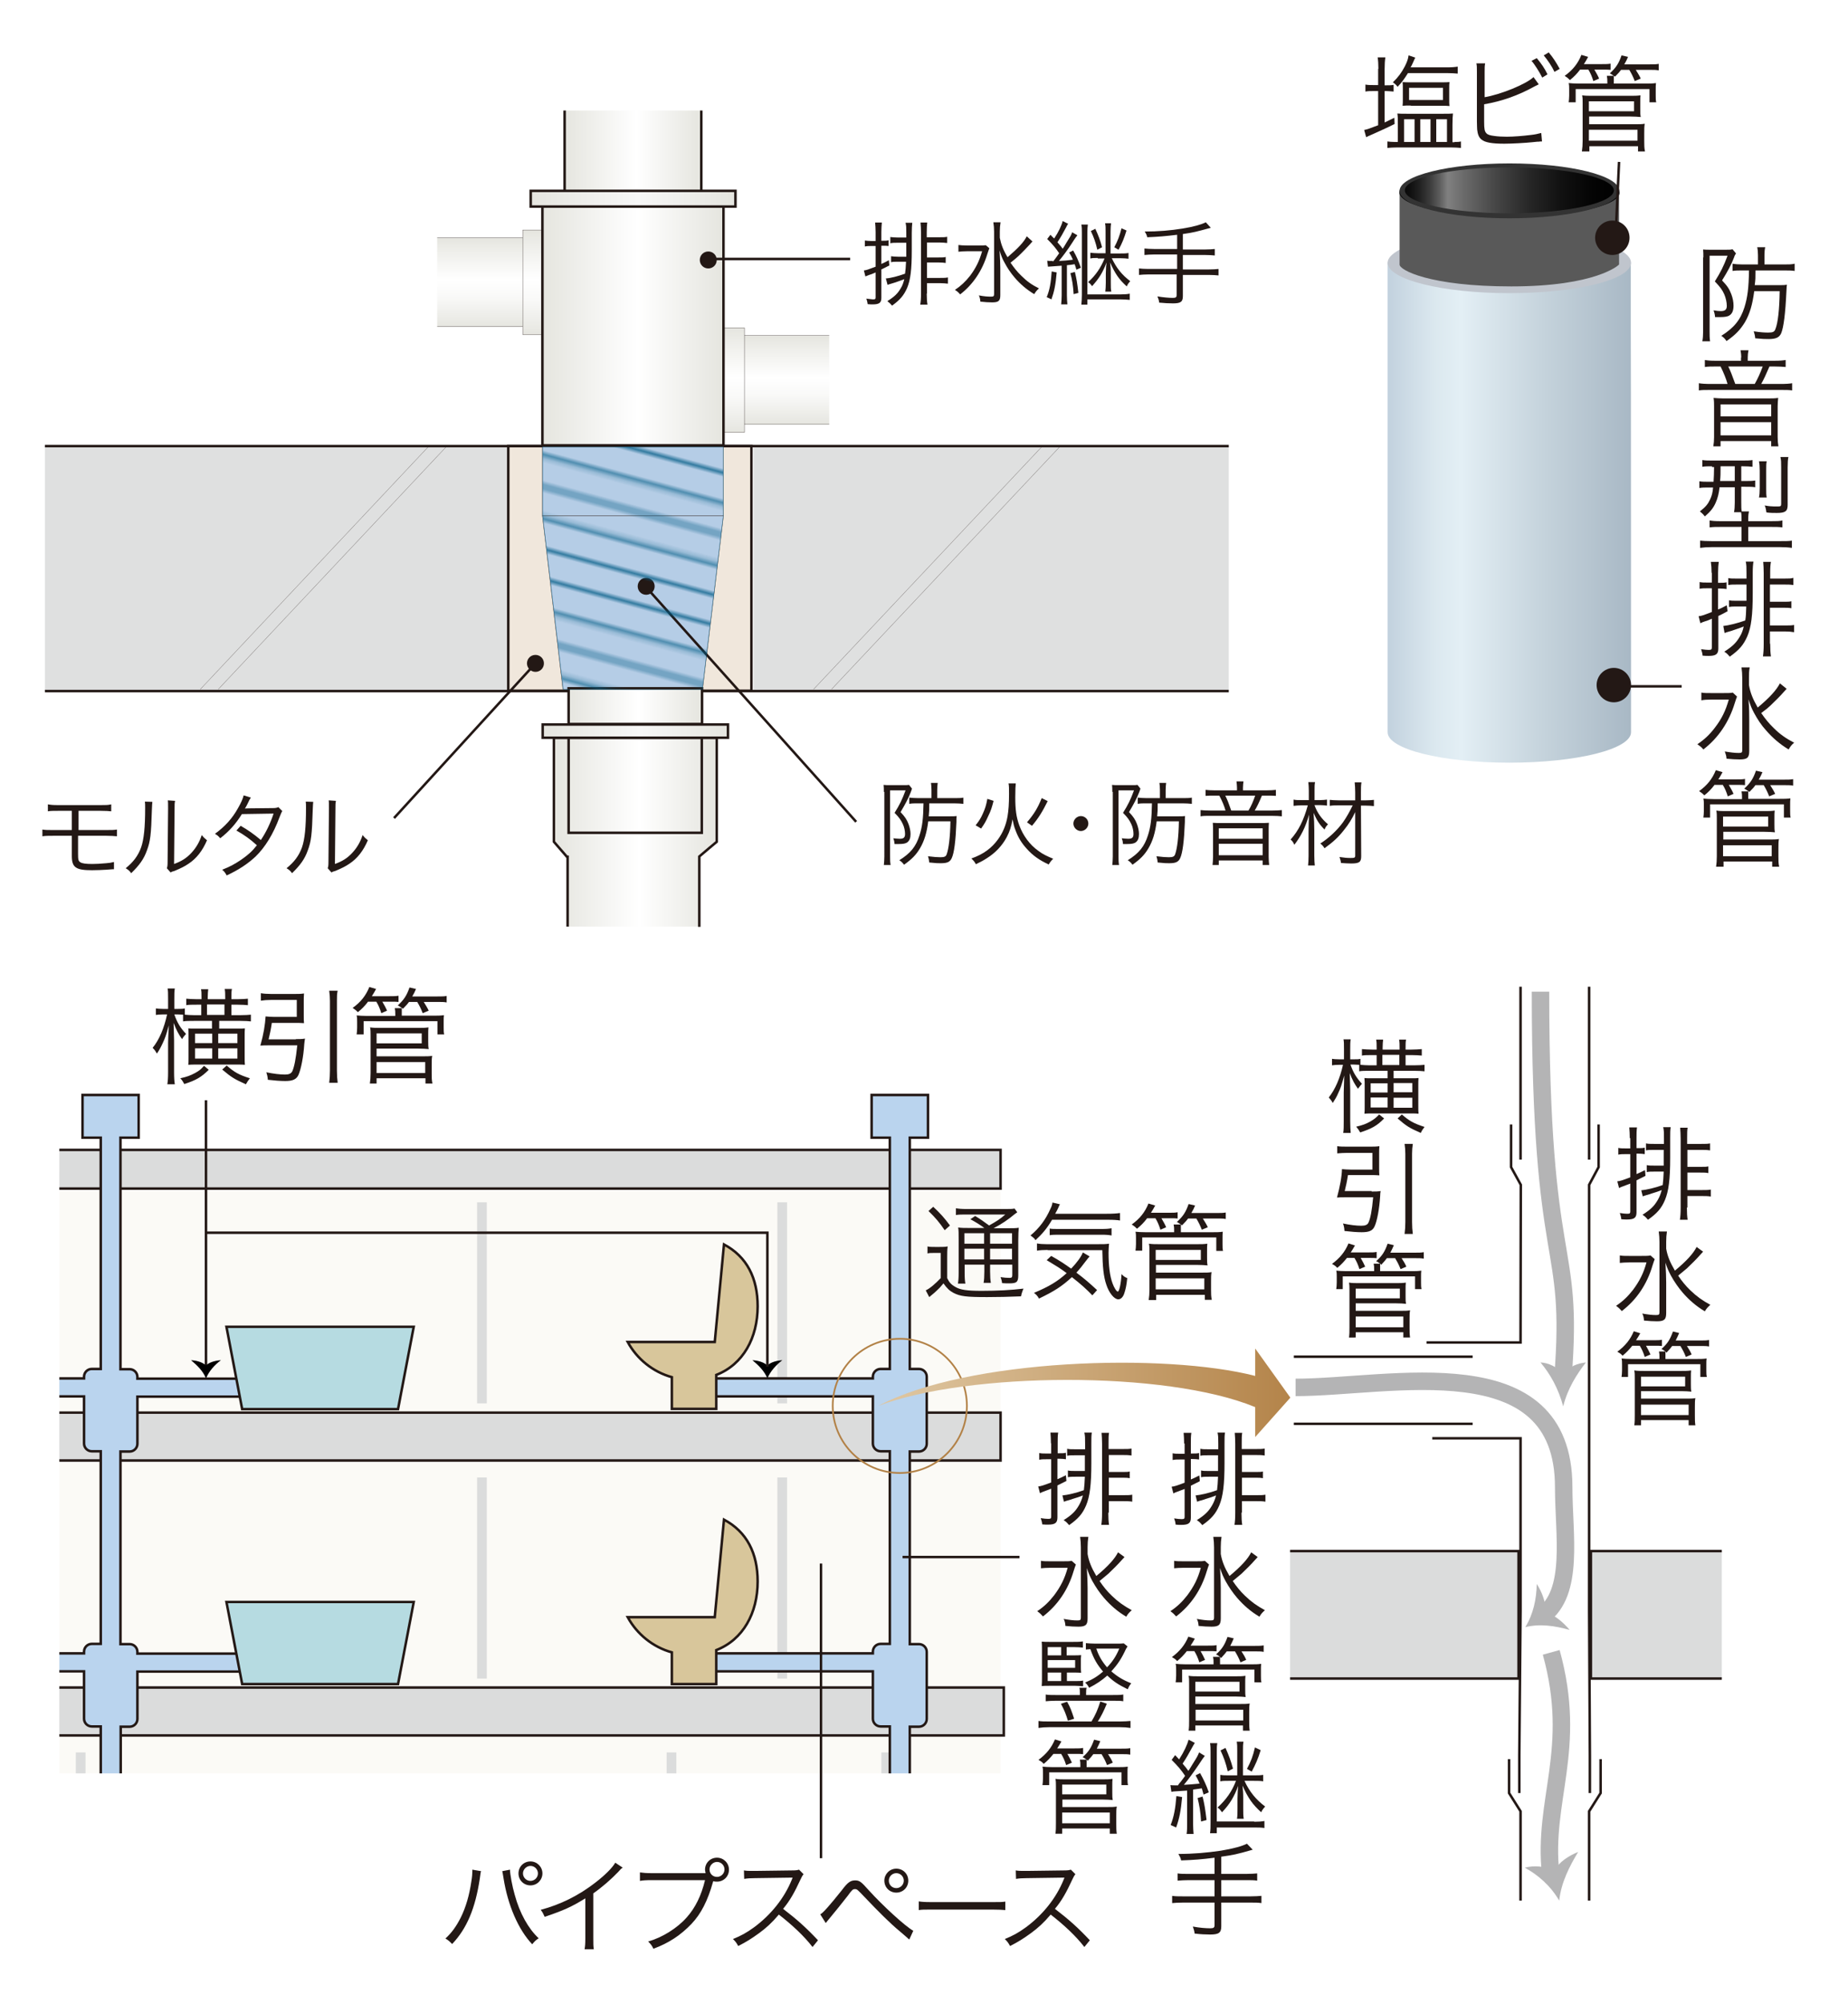 <?xml version="1.0" encoding="utf-8"?>
<!-- Generator: Adobe Illustrator 27.5.0, SVG Export Plug-In . SVG Version: 6.00 Build 0)  -->
<svg version="1.1" id="レイヤー_1" xmlns="http://www.w3.org/2000/svg" xmlns:xlink="http://www.w3.org/1999/xlink" x="0px"
	 y="0px" viewBox="0 0 741 803.1" style="enable-background:new 0 0 741 803.1;" xml:space="preserve">
<style type="text/css">
	.st0{fill:none;}
	.st1{fill:none;stroke:#005C85;stroke-width:0.72;}
	.st2{fill:#DFE0E0;}
	.st3{fill:url(#SVGID_1_);stroke:#231815;stroke-width:0.108;}
	.st4{fill:#F0E7DC;stroke:#231815;}
	.st5{fill:url(#SVGID_00000070076090163401149260000006963476138766877610_);}
	.st6{fill:none;stroke:#231815;}
	.st7{fill:url(#SVGID_00000121275871811183778350000001852785300481583255_);stroke:#231815;stroke-width:0.108;}
	.st8{fill:url(#SVGID_00000124147930777669559070000008615026136513583032_);stroke:#231815;stroke-width:0.108;}
	.st9{fill:url(#SVGID_00000039103921555386201660000000065526157523768999_);stroke:#231815;stroke-width:0.108;}
	.st10{fill:url(#SVGID_00000090980170955911302830000014845227960914061501_);}
	.st11{fill:none;stroke:#231815;stroke-width:7.388600e-02;}
	.st12{fill:url(#SVGID_00000098926202305258732570000000508970610045838778_);stroke:#231815;}
	.st13{fill:#B5CDE6;stroke:#231815;stroke-width:0.131;}
	.st14{fill:url(#SVGID_00000124161946893094444040000011936756321794176419_);stroke:#231815;}
	.st15{fill:url(#SVGID_00000171690520136200764160000010628361527205767604_);stroke:#231815;}
	.st16{fill:url(#SVGID_00000034796956018540221150000002199282520056745899_);stroke:#231815;}
	.st17{fill:#231815;}
	.st18{fill:url(#SVGID_00000076596110273925906510000017698741768578503590_);stroke:#006794;stroke-width:0.103;}
	.st19{fill:url(#SVGID_00000113355145790297596300000016181282372293298359_);}
	.st20{fill:#C0C5CD;}
	.st21{fill:#595959;}
	.st22{fill:url(#SVGID_00000143574847444430723430000013048378854620188801_);}
	.st23{fill:#333333;}
	.st24{fill:url(#SVGID_00000033328626290940201810000017477440406286759613_);}
	.st25{fill:#DBDCDC;stroke:#231815;}
	.st26{fill:none;stroke:#B4B4B5;stroke-width:7;}
	.st27{fill:#B4B4B5;}
	.st28{clip-path:url(#SVGID_00000153690731178855091520000008559787931475673225_);}
	.st29{clip-path:url(#SVGID_00000127022312035197563030000011985306539472241315_);fill:#FBFAF6;}
	.st30{clip-path:url(#SVGID_00000127022312035197563030000011985306539472241315_);fill:#DBDCDC;}
	.st31{clip-path:url(#SVGID_00000127022312035197563030000011985306539472241315_);fill:#DBDCDC;stroke:#231815;}
	
		.st32{clip-path:url(#SVGID_00000127022312035197563030000011985306539472241315_);fill:#DBDCDC;stroke:#231815;stroke-width:0.21;}
	.st33{clip-path:url(#SVGID_00000127022312035197563030000011985306539472241315_);fill:#BAD4EE;stroke:#231815;}
	.st34{clip-path:url(#SVGID_00000127022312035197563030000011985306539472241315_);fill:#D8C69B;stroke:#231815;}
	.st35{clip-path:url(#SVGID_00000127022312035197563030000011985306539472241315_);fill:none;stroke:#231815;}
	.st36{clip-path:url(#SVGID_00000127022312035197563030000011985306539472241315_);}
	.st37{clip-path:url(#SVGID_00000127022312035197563030000011985306539472241315_);fill:#B6DBE1;stroke:#231815;}
	
		.st38{clip-path:url(#SVGID_00000127022312035197563030000011985306539472241315_);fill:#FCDFA4;stroke:#231815;stroke-width:0.18;}
	
		.st39{clip-path:url(#SVGID_00000127022312035197563030000011985306539472241315_);fill:#D4E9D7;stroke:#231815;stroke-width:0.18;}
	
		.st40{clip-path:url(#SVGID_00000127022312035197563030000011985306539472241315_);fill:#FCD25B;stroke:#231815;stroke-width:0.18;}
	.st41{fill:none;stroke:#B28146;stroke-width:0.689;}
	.st42{fill:url(#SVGID_00000047059537539325655170000004765052037258469036_);}
</style>
<pattern  y="706" width="72" height="72" patternUnits="userSpaceOnUse" id="Unnamed_Pattern_5" viewBox="0.2 -72 72 72" style="overflow:visible;">
	<g>
		<rect x="0.2" y="-72" class="st0" width="72" height="72"/>
		<line class="st1" x1="0" y1="-3.6" x2="72.5" y2="-3.6"/>
		<line class="st1" x1="0" y1="-18" x2="72.5" y2="-18"/>
		<line class="st1" x1="0" y1="-32.4" x2="72.5" y2="-32.4"/>
		<line class="st1" x1="0" y1="-46.8" x2="72.5" y2="-46.8"/>
		<line class="st1" x1="0" y1="-61.2" x2="72.5" y2="-61.2"/>
		<line class="st1" x1="0" y1="-10.8" x2="72.5" y2="-10.8"/>
		<line class="st1" x1="0" y1="-25.2" x2="72.5" y2="-25.2"/>
		<line class="st1" x1="0" y1="-39.6" x2="72.5" y2="-39.6"/>
		<line class="st1" x1="0" y1="-54" x2="72.5" y2="-54"/>
		<line class="st1" x1="0" y1="-68.4" x2="72.5" y2="-68.4"/>
	</g>
</pattern>
<rect x="18" y="178.8" class="st2" width="185.8" height="98.1"/>
<rect x="302.2" y="178.8" class="st2" width="190.5" height="98.1"/>
<linearGradient id="SVGID_1_" gradientUnits="userSpaceOnUse" x1="313.135" y1="170.076" x2="313.135" y2="134.532">
	<stop  offset="0" style="stop-color:#E5E5DF"/>
	<stop  offset="5.282643e-02" style="stop-color:#E9E9E4"/>
	<stop  offset="0.335" style="stop-color:#F9F9F8"/>
	<stop  offset="0.525" style="stop-color:#FFFFFF"/>
	<stop  offset="0.837" style="stop-color:#EFEFEB"/>
	<stop  offset="1" style="stop-color:#E5E5DF"/>
</linearGradient>
<polyline class="st3" points="332.5,170.1 293.8,170.1 293.8,134.5 332.5,134.5 "/>
<rect x="203.8" y="178.8" class="st4" width="97.5" height="98.1"/>
<linearGradient id="SVGID_00000165194190573111993230000016552951915396171667_" gradientUnits="userSpaceOnUse" x1="226.353" y1="60.724" x2="281.211" y2="60.724">
	<stop  offset="0" style="stop-color:#E5E5DF"/>
	<stop  offset="0.525" style="stop-color:#FFFFFF"/>
	<stop  offset="1" style="stop-color:#E5E5DF"/>
</linearGradient>
<polyline style="fill:url(#SVGID_00000165194190573111993230000016552951915396171667_);" points="281.2,44.3 281.2,77.2 
	226.4,77.2 226.4,44.3 "/>
<polyline class="st6" points="281.2,44.3 281.2,77.2 226.4,77.2 226.4,44.3 "/>
<linearGradient id="SVGID_00000138541538614063391100000003361579195922666146_" gradientUnits="userSpaceOnUse" x1="292.986" y1="173.238" x2="292.986" y2="131.358">
	<stop  offset="0" style="stop-color:#E5E5DF"/>
	<stop  offset="5.282643e-02" style="stop-color:#E9E9E4"/>
	<stop  offset="0.335" style="stop-color:#F9F9F8"/>
	<stop  offset="0.525" style="stop-color:#FFFFFF"/>
	<stop  offset="0.837" style="stop-color:#EFEFEB"/>
	<stop  offset="1" style="stop-color:#E5E5DF"/>
</linearGradient>
<rect x="287.5" y="131.4" style="fill:url(#SVGID_00000138541538614063391100000003361579195922666146_);stroke:#231815;stroke-width:0.108;" width="11" height="41.9"/>
<linearGradient id="SVGID_00000094608008584624293020000001725954377650255785_" gradientUnits="userSpaceOnUse" x1="736.703" y1="130.88" x2="736.703" y2="95.336" gradientTransform="matrix(-1 0 0 1 931.325 0)">
	<stop  offset="0" style="stop-color:#E5E5DF"/>
	<stop  offset="5.282643e-02" style="stop-color:#E9E9E4"/>
	<stop  offset="0.335" style="stop-color:#F9F9F8"/>
	<stop  offset="0.525" style="stop-color:#FFFFFF"/>
	<stop  offset="0.837" style="stop-color:#EFEFEB"/>
	<stop  offset="1" style="stop-color:#E5E5DF"/>
</linearGradient>
<polyline style="fill:url(#SVGID_00000094608008584624293020000001725954377650255785_);stroke:#231815;stroke-width:0.108;" points="
	175.3,130.9 213.9,130.9 213.9,95.3 175.3,95.3 "/>
<linearGradient id="SVGID_00000073001890533616040140000004257686939528471226_" gradientUnits="userSpaceOnUse" x1="716.273" y1="134.041" x2="716.273" y2="92.162" gradientTransform="matrix(-1 0 0 1 931.325 0)">
	<stop  offset="0" style="stop-color:#E5E5DF"/>
	<stop  offset="5.282643e-02" style="stop-color:#E9E9E4"/>
	<stop  offset="0.335" style="stop-color:#F9F9F8"/>
	<stop  offset="0.525" style="stop-color:#FFFFFF"/>
	<stop  offset="0.837" style="stop-color:#EFEFEB"/>
	<stop  offset="1" style="stop-color:#E5E5DF"/>
</linearGradient>
<rect x="209.6" y="92.2" style="fill:url(#SVGID_00000073001890533616040140000004257686939528471226_);stroke:#231815;stroke-width:0.108;" width="11" height="41.9"/>
<linearGradient id="SVGID_00000175280553667650797030000018085248737109405838_" gradientUnits="userSpaceOnUse" x1="222.081" y1="333.594" x2="287.401" y2="333.594">
	<stop  offset="0" style="stop-color:#E5E5DF"/>
	<stop  offset="0.525" style="stop-color:#FFFFFF"/>
	<stop  offset="1" style="stop-color:#E5E5DF"/>
</linearGradient>
<path style="fill:url(#SVGID_00000175280553667650797030000018085248737109405838_);" d="M287.4,295.7h-65.3v41.7l5.2,6
	c0,0,0.1,0,0.3,0v28h52.8v-28.2c1-0.9,7-5.9,7-5.9V295.7z"/>
<path class="st6" d="M280.4,371.5v-28.2c1-0.9,7-5.9,7-5.9v-41.7h-65.3v41.7l5.2,6c0,0,0.1,0,0.3,0v28"/>
<line class="st6" x1="18" y1="178.8" x2="492.7" y2="178.8"/>
<line class="st6" x1="18" y1="277" x2="492.7" y2="277"/>
<line class="st11" x1="80.3" y1="276.3" x2="171.8" y2="179"/>
<line class="st11" x1="87.5" y1="276.3" x2="179" y2="179"/>
<line class="st11" x1="326.2" y1="276.3" x2="417.8" y2="179"/>
<line class="st11" x1="333.4" y1="276.3" x2="425" y2="179"/>
<linearGradient id="SVGID_00000178193013617518928510000004122923918881972131_" gradientUnits="userSpaceOnUse" x1="217.461" y1="128.814" x2="290.11" y2="128.814">
	<stop  offset="0" style="stop-color:#E5E5DF"/>
	<stop  offset="0.525" style="stop-color:#FFFFFF"/>
	<stop  offset="1" style="stop-color:#E5E5DF"/>
</linearGradient>
<rect x="217.5" y="79.2" style="fill:url(#SVGID_00000178193013617518928510000004122923918881972131_);stroke:#231815;" width="72.6" height="99.3"/>
<polygon class="st13" points="290.1,206.7 217.5,206.7 217.5,179.1 260.3,179.1 290.1,179.1 "/>
<polygon class="st13" points="281.7,276.3 225.7,276.3 217.5,206.7 290.1,206.7 "/>
<linearGradient id="SVGID_00000182492093885415964470000015505229366411736204_" gradientUnits="userSpaceOnUse" x1="217.62" y1="292.989" x2="291.967" y2="292.989">
	<stop  offset="0" style="stop-color:#E5E5DF"/>
	<stop  offset="0.525" style="stop-color:#F7F7F7"/>
	<stop  offset="1" style="stop-color:#E5E5DF"/>
</linearGradient>
<rect x="217.6" y="290.4" style="fill:url(#SVGID_00000182492093885415964470000015505229366411736204_);stroke:#231815;" width="74.3" height="5.3"/>
<linearGradient id="SVGID_00000074431380929185700450000011951058994519062948_" gradientUnits="userSpaceOnUse" x1="227.968" y1="283.019" x2="281.43" y2="283.019">
	<stop  offset="0" style="stop-color:#E5E5DF"/>
	<stop  offset="0.525" style="stop-color:#FFFFFF"/>
	<stop  offset="1" style="stop-color:#E5E5DF"/>
</linearGradient>
<rect x="228" y="275.9" style="fill:url(#SVGID_00000074431380929185700450000011951058994519062948_);stroke:#231815;" width="53.5" height="14.3"/>
<polyline class="st6" points="281.4,295.6 281.4,333.8 228,333.8 228,295.6 "/>
<linearGradient id="SVGID_00000159468417865522373720000000971562177773703344_" gradientUnits="userSpaceOnUse" x1="212.751" y1="79.624" x2="294.813" y2="79.624">
	<stop  offset="0" style="stop-color:#E5E5DF"/>
	<stop  offset="0.525" style="stop-color:#F7F7F7"/>
	<stop  offset="1" style="stop-color:#E5E5DF"/>
</linearGradient>
<rect x="212.8" y="76.5" style="fill:url(#SVGID_00000159468417865522373720000000971562177773703344_);stroke:#231815;" width="82.1" height="6.3"/>
<g>
	<g>
		<g>
			<path class="st17" d="M351.1,93c0-1.5-0.1-2.7-0.2-3.8h2.7c-0.1,1.1-0.2,2.2-0.2,3.8v3.5h0.5c1.2,0,1.7,0,2.4-0.2v2.3
				c-0.8-0.1-1.3-0.1-2.4-0.1h-0.5v7.3c1.1-0.5,1.6-0.7,3-1.5l0.2,2.1c-1.6,0.8-2.1,1.1-3.2,1.6v11.4c0,1.9-0.8,2.6-3.4,2.6
				c-0.5,0-1.4,0-2.1-0.1c-0.1-1-0.3-1.4-0.5-2.2c1.1,0.1,2.1,0.3,2.6,0.3c0.9,0,1.1-0.1,1.1-0.8v-10c-1.6,0.7-1.6,0.7-2.6,1
				c-0.7,0.3-0.8,0.3-1.5,0.6l-0.6-2.4c1-0.1,1.8-0.4,4.7-1.5v-8.3h-1.7c-1,0-1.7,0-2.6,0.2v-2.4c0.8,0.1,1.5,0.2,2.6,0.2h1.7V93z
				 M355.2,111.6c1.9-0.1,4.9-0.9,7.7-1.9c0.2-1.6,0.3-2.4,0.4-4.8h-3.2c-1.3,0-2,0-2.8,0.2v-2.4c0.8,0.1,1.5,0.2,2.8,0.2h3.3
				c0-0.7,0-1,0-1.5v-4.1h-3.5c-1.3,0-2,0-2.9,0.2v-2.5c0.8,0.1,1.5,0.2,2.9,0.2h3.5v-1.8c0-2.1,0-3-0.3-4.1h2.7
				c-0.1,1-0.2,2.1-0.2,4v7c0,7.7-0.5,11.9-1.9,15.2c-1.3,2.9-2.8,4.7-6,7c-0.6-0.7-1-1.1-1.9-1.8c2.9-1.8,4.2-3.1,5.4-5.2
				c0.7-1.1,1-2.1,1.4-3.6c-1.1,0.4-2.1,0.8-3.6,1.3c-0.4,0.1-0.4,0.1-2.3,0.7c-0.4,0.1-0.4,0.1-0.8,0.3L355.2,111.6z M371.6,117.7
				c0,2,0.1,3.2,0.3,4.4H369c0.2-1.3,0.3-2.4,0.3-4.4V93.1c0-1.5-0.1-2.7-0.2-3.9h2.7c-0.1,0.9-0.2,1.9-0.2,3.8v2.1h5.1
				c1.5,0,2.3,0,3.1-0.2v2.5c-1.1-0.1-1.9-0.2-3-0.2h-5.1v6h4.5c1.7,0,2.3,0,3-0.2v2.4c-0.8-0.1-1.6-0.2-3-0.2h-4.5v6.2h5.2
				c1.5,0,2.3,0,3.2-0.2v2.5c-1-0.1-2-0.2-3.2-0.2h-5.2V117.7z"/>
			<path class="st17" d="M396.7,99.5c-0.3,0.7-0.3,0.9-0.8,2.3c-2,6.6-5.7,12.2-10.9,16.2c-0.7-0.8-1.1-1.2-2.1-1.8
				c2.4-1.6,4.2-3.3,6.1-5.7c2.3-3.1,3.7-5.9,4.8-9.8h-6c-1.5,0-2.6,0.1-3.5,0.2v-2.7c0.9,0.1,1.8,0.2,3.6,0.2h3.9
				c1.9,0,2.8,0,3.5-0.1L396.7,99.5z M414,96.8c-0.5,0.5-0.5,0.5-1,1.1c-0.9,1-3.4,3.6-4.7,4.8c-1,0.9-1,0.9-3.1,2.6
				c1.3,1.9,2.7,3.7,4.3,5.2c2.2,2.2,4.1,3.6,7.1,5.1c-0.9,0.8-1.3,1.3-1.9,2.3c-3-1.8-5.6-4-7.9-6.7c-1.6-1.9-2.9-3.8-4.1-6.1
				c-0.9-1.6-1.2-2.5-1.9-4.7c0.2,3.2,0.3,5.2,0.3,7.1v10.8c0,2.3-0.7,2.9-3.3,2.9c-1.4,0-2.9-0.1-4.7-0.3c-0.1-1.1-0.2-1.6-0.6-2.5
				c2.1,0.4,3.5,0.5,4.9,0.5c1,0,1.2-0.2,1.2-1.1v-25c0-1.3-0.1-2.5-0.3-3.7h2.9c-0.2,1.2-0.3,2.3-0.3,3.7v2.5
				c0.5,2.6,1.3,4.8,3.1,7.8c4.1-3.5,6.6-6.1,7.7-8.4L414,96.8z"/>
			<path class="st17" d="M423.7,109.2c-0.4,4.9-1,7.7-2.1,10.8l-1.9-0.9c1.2-2.9,1.7-5.8,2-10.3L423.7,109.2z M422.2,104.9
				c0.3-0.4,0.3-0.4,1-1.3c0.4-0.5,0.7-1,1.5-2.1c-1.5-2.2-2.5-3.4-4.8-5.7l1.3-1.7c0.8,0.8,0.8,0.9,1.5,1.5c1.8-2.7,3-5.3,3.4-7
				l2.2,1.1c-0.3,0.4-0.5,0.7-0.8,1.4c-1.2,2.3-2.3,4.2-3.5,6c1,1.2,1.5,1.7,2.1,2.6c0.5-0.7,0.5-0.7,1.5-2.4c1.7-2.7,1.9-3,2.3-4.2
				l2.1,1.2c-0.5,0.7-0.7,0.8-2.2,3.2c-1.6,2.5-3.7,5.3-5.2,7.1c2.5-0.1,3.1-0.2,5.6-0.5c-0.5-1.1-0.7-1.6-1.5-2.9l1.6-0.8
				c1.4,2.4,2.1,4.1,3.1,6.9l-1.8,0.8c-0.3-1.1-0.4-1.4-0.7-2.2c-1.5,0.2-1.6,0.3-3.1,0.4v12.1c0,1.5,0.1,2.6,0.2,3.6h-2.5
				c0.1-1.1,0.2-2.3,0.2-3.6v-11.9c-1,0.1-1,0.1-4.1,0.3c-0.5,0-0.9,0.1-1.4,0.1l-0.3-2.4c0.7,0.1,1,0.1,1.5,0.1h0.6H422.2z
				 M431,109c0.7,3,0.9,4.1,1.4,8.4l-1.9,0.5c-0.2-3.4-0.6-5.8-1.3-8.4L431,109z M449.4,118c1.5,0,2.8-0.1,3.6-0.3v2.5
				c-1.1-0.1-2.3-0.2-3.8-0.2H436v2.1h-2.4c0.1-1.1,0.2-2.3,0.2-3.9V93.3c0-1.4,0-2.2-0.2-3.3h2.6c-0.1,1.1-0.2,1.7-0.2,3.2V118
				H449.4z M440.2,103.4c-1.3,0-2.1,0-3,0.2v-2.3c1,0.1,1.8,0.2,3,0.2h3.1v-8.8c0-1.4,0-2.1-0.2-3.2h2.4c-0.1,1.1-0.2,1.7-0.2,3.2
				v8.9h3.9c1.5,0,2.3,0,3.3-0.2v2.3c-0.9-0.1-1.8-0.2-3.3-0.2h-3.4c1.9,4,4.1,6.7,7.4,9.2c-0.7,0.8-1,1.2-1.4,2.1
				c-3.1-2.8-4.6-5-6.7-9.6c0.2,1.6,0.3,2.4,0.3,4.5v3.6c0,1.8,0,2.5,0.2,3.6h-2.4c0.1-1,0.2-2,0.2-3.6v-3.6c0.1-3,0.1-3,0.3-4.5
				c-1.5,4-3,6.4-5.8,9.5c-0.6-0.8-0.7-1-1.6-1.6c3.1-2.8,5.1-5.8,6.6-9.5H440.2z M439.2,91.7c1.3,2.9,1.9,4.4,2.7,7.4l-1.9,1
				c-0.7-3-1.4-5-2.6-7.5L439.2,91.7z M451.7,92.4c-1,3.2-1.8,5.2-3.2,7.7l-1.7-1c1.4-2.6,2.1-4.5,2.9-7.6L451.7,92.4z"/>
			<path class="st17" d="M472,94.1c-4.9,0.6-7.4,0.8-12,1c-0.2-1-0.4-1.3-1-2.3c5.4,0,10.3-0.4,15.2-1.2c4.4-0.7,7.5-1.6,9.3-2.5
				l2,2.2c-5.9,1.6-6.9,1.9-11.2,2.5v6.2h8.9c1.7,0,2.8-0.1,3.9-0.2v2.6c-1-0.1-2.3-0.2-3.9-0.2h-8.9v5.8h10.5
				c1.7,0,2.8-0.1,3.8-0.2v2.6c-1.1-0.1-2.2-0.2-3.8-0.2h-10.5v8.5c0,2.3-0.9,2.9-4,2.9c-1.4,0-3.6-0.1-5.5-0.3
				c-0.1-1-0.3-1.5-0.7-2.5c2.3,0.4,4.7,0.6,6.2,0.6c1.2,0,1.5-0.3,1.5-1.1V110h-11.3c-1.6,0-2.7,0.1-3.8,0.2v-2.6
				c1,0.1,2.1,0.2,3.8,0.2H472v-5.8h-9.2c-1.5,0-2.8,0.1-3.9,0.2v-2.6c1.1,0.1,2.2,0.2,3.9,0.2h9.2V94.1z"/>
		</g>
	</g>
	<g>
		<line class="st6" x1="340.9" y1="103.8" x2="283.3" y2="103.8"/>
		<path class="st17" d="M284,107.6c1.9,0,3.4-1.5,3.4-3.4c0-1.9-1.5-3.4-3.4-3.4c-1.9,0-3.4,1.5-3.4,3.4
			C280.6,106.1,282.1,107.6,284,107.6z"/>
	</g>
</g>
<g>
	<g>
		<g>
			<path class="st17" d="M354.4,317.4c0-1,0-2.1-0.1-2.8c0.7,0.1,1.4,0.1,2.5,0.1h5.5c1.1,0,1.7,0,2.2-0.1l1.2,1.5
				c-0.1,0.1-0.1,0.1-0.1,0.3c0,0-0.1,0.1-0.1,0.3c-0.1,0.3-0.2,0.4-0.3,0.8c-1,2.6-2.2,4.8-4.1,8c1.8,1.9,2.5,3,3.2,4.8
				c0.5,1.4,0.8,2.7,0.8,4c0,1.6-0.4,2.7-1.4,3.4c-0.6,0.4-1.6,0.6-3.3,0.6c-0.5,0-1.1,0-1.7,0c-0.1-1.1-0.2-1.5-0.5-2.3
				c1,0.1,1.8,0.2,2.6,0.2c1.5,0,2.1-0.5,2.1-1.9c0-1.2-0.3-2.8-0.9-4c-0.7-1.5-1.4-2.6-3.3-4.5c2-3.2,3-5.2,4.4-9h-6.2v26.5
				c0,1.3,0,2.2,0.2,3.4h-2.7c0.1-1,0.2-2.1,0.2-3.4V317.4z M367.9,322c-1.3,0-2.2,0-3.3,0.2v-2.5c1.1,0.1,2.1,0.2,3.6,0.2h5.3v-3.3
				c0-1.1-0.1-2-0.2-2.8h2.7c-0.1,0.8-0.2,1.7-0.2,2.8v3.3h6.7c1.8,0,2.8,0,3.8-0.2v2.5c-1.1-0.1-2.2-0.2-3.8-0.2h-9.9
				c0,2.9,0,3-0.2,5.2h8c1.6,0,2.5,0,3.2-0.1c-0.1,0.5-0.1,0.9-0.1,2.4c-0.3,7.6-0.9,12.4-1.9,14.5c-0.7,1.5-1.8,2-4.4,2
				c-1.2,0-1.8,0-4.6-0.3c-0.1-1-0.2-1.6-0.5-2.5c2.3,0.3,3.8,0.4,5,0.4c1.6,0,2.2-0.3,2.5-1.2c0.8-2.2,1.4-6.8,1.5-13.2h-8.9
				c-0.6,4.7-1.6,7.9-3.3,10.8c-1.6,2.7-3.3,4.4-6.4,6.6c-0.6-0.8-1.1-1.3-1.9-1.8c4.5-2.8,6.7-5.5,8.1-10c1.1-3.4,1.5-6.6,1.6-12.8
				H367.9z"/>
			<path class="st17" d="M407.3,314.1c-0.1,1-0.2,2-0.2,5.5c0,4.9,0.4,7.9,1.6,11.2c1.5,4.1,4.2,7.8,7.6,10.2c1.8,1.4,3.6,2.2,6,3.2
				c-0.8,0.8-1.2,1.3-1.8,2.3c-3.7-1.7-6.4-3.6-8.8-6.3c-2-2.2-3.4-4.4-4.5-7.4c-0.6-1.5-0.8-2.4-1.2-4.4c-0.5,2.9-1.1,4.8-2.3,7.1
				c-1.8,3.4-4.5,6.3-8,8.5c-1.4,0.9-2.5,1.5-4.4,2.4c-0.5-1-1-1.5-1.8-2.3c4.8-1.7,8.1-4.1,10.7-7.7c1.9-2.6,3.2-5.7,3.8-9.2
				c0.4-2.4,0.6-5,0.6-9c0-2.2,0-3.2-0.2-4.2H407.3z M391.2,330.8c1.5-1.9,2.1-2.9,2.9-4.7c0.9-2,1.3-3.2,1.8-5.9l2.5,0.8
				c-0.7,2.7-1.1,4-2.1,6c-0.9,2-1.4,3-2.9,5.1L391.2,330.8z M411.8,329.6c2.8-3.3,4.3-5.7,5.9-9.7l2.4,1.2
				c-2.1,4.2-3.6,6.7-6.3,9.9L411.8,329.6z"/>
			<path class="st17" d="M436.4,330.1c0,1.6-1.4,3-3,3s-3-1.4-3-3s1.4-3,3-3S436.4,328.4,436.4,330.1z"/>
			<path class="st17" d="M446,317.4c0-1,0-2.1-0.1-2.8c0.7,0.1,1.4,0.1,2.5,0.1h5.5c1.1,0,1.7,0,2.2-0.1l1.2,1.5
				c-0.1,0.1-0.1,0.1-0.1,0.3c0,0-0.1,0.1-0.1,0.3c-0.1,0.3-0.2,0.4-0.3,0.8c-1,2.6-2.2,4.8-4.1,8c1.8,1.9,2.5,3,3.2,4.8
				c0.5,1.4,0.8,2.7,0.8,4c0,1.6-0.4,2.7-1.4,3.4c-0.6,0.4-1.6,0.6-3.3,0.6c-0.5,0-1.1,0-1.7,0c-0.1-1.1-0.2-1.5-0.5-2.3
				c1,0.1,1.8,0.2,2.6,0.2c1.5,0,2.1-0.5,2.1-1.9c0-1.2-0.3-2.8-0.9-4c-0.7-1.5-1.4-2.6-3.3-4.5c2-3.2,3-5.2,4.4-9h-6.2v26.5
				c0,1.3,0,2.2,0.2,3.4h-2.7c0.1-1,0.2-2.1,0.2-3.4V317.4z M459.5,322c-1.3,0-2.2,0-3.3,0.2v-2.5c1.1,0.1,2.1,0.2,3.6,0.2h5.3v-3.3
				c0-1.1-0.1-2-0.2-2.8h2.7c-0.1,0.8-0.2,1.7-0.2,2.8v3.3h6.7c1.8,0,2.8,0,3.8-0.2v2.5c-1.1-0.1-2.2-0.2-3.8-0.2h-9.9
				c0,2.9,0,3-0.2,5.2h8c1.6,0,2.5,0,3.2-0.1c-0.1,0.5-0.1,0.9-0.1,2.4c-0.3,7.6-0.9,12.4-1.9,14.5c-0.7,1.5-1.8,2-4.4,2
				c-1.2,0-1.8,0-4.6-0.3c-0.1-1-0.2-1.6-0.5-2.5c2.3,0.3,3.8,0.4,5,0.4c1.6,0,2.2-0.3,2.5-1.2c0.8-2.2,1.4-6.8,1.5-13.2h-8.9
				c-0.6,4.7-1.6,7.9-3.3,10.8c-1.6,2.7-3.3,4.4-6.4,6.6c-0.6-0.8-1.1-1.3-1.9-1.8c4.5-2.8,6.7-5.5,8.1-10c1.1-3.4,1.5-6.6,1.6-12.8
				H459.5z"/>
			<path class="st17" d="M496,315.7c0-0.8-0.1-1.5-0.2-2.5h2.8c-0.1,0.9-0.2,1.6-0.2,2.5v1.1h9.2c1.9,0,3-0.1,4-0.2v2.4
				c-1.2-0.1-2.2-0.1-3.8-0.1h-1.8c-1.2,2.9-2,4.5-2.9,6h6.6c2.2,0,3.4-0.1,4.3-0.2v2.5c-1-0.1-2.1-0.2-4.3-0.2h-24
				c-2.2,0-3.3,0-4.3,0.2v-2.5c1,0.1,2.2,0.2,4.4,0.2h5.6c-0.5-1.8-1.3-3.8-2.5-6H487c-1.5,0-2.4,0-3.6,0.1v-2.4
				c0.9,0.1,1.9,0.2,3.8,0.2h8.8V315.7z M505.5,329.9c1.2,0,2.1,0,3.3-0.1c-0.1,1.1-0.1,1.8-0.1,2.9v10.8c0,1.2,0.1,2.2,0.2,3.2
				h-2.6v-1.8h-17.6v1.8h-2.5c0.1-1.1,0.2-2,0.2-3.2v-10.8c0-1,0-1.8-0.1-2.9c1.2,0.1,2.1,0.1,3.3,0.1H505.5z M488.7,336.2h17.6V332
				h-17.6V336.2z M488.7,342.8h17.6v-4.6h-17.6V342.8z M500.6,324.9c1.1-1.8,1.9-3.7,2.7-6h-12c0.9,1.8,1.2,2.6,2.4,6H500.6z"/>
			<path class="st17" d="M527.1,322.8c1.1,3,2.8,5.4,5.4,7.6c-0.6,0.6-1,1.1-1.4,2.1c-2.1-2.1-3.1-3.7-4.4-6.7
				c0.2,2.4,0.3,4.5,0.3,7.1V343c0,1.7,0.1,2.9,0.2,3.9h-2.7c0.1-1,0.2-2.2,0.2-3.9v-9.6c0-2,0.1-5.1,0.2-6.9
				c-1.4,5-3.2,8.6-5.9,12.1c-0.5-1.1-0.8-1.5-1.5-2.1c3.2-3.6,5.2-7.6,6.9-13.7h-2.6c-1.2,0-2.1,0.1-3.1,0.2v-2.5
				c0.9,0.2,1.6,0.2,3.2,0.2h2.9v-3.8c0-1.4-0.1-2.4-0.2-3.4h2.7c-0.2,1-0.2,1.7-0.2,3.4v3.8h2.3c1,0,1.9-0.1,2.7-0.2v2.4
				c-0.8-0.1-1.8-0.2-2.7-0.2H527.1z M537,322.8c-1.7,0-2.7,0-3.8,0.2v-2.4c1.1,0.1,2,0.2,3.7,0.2h6.5v-3.2c0-1.6-0.1-2.8-0.2-4h2.7
				c-0.2,1.3-0.2,2.3-0.2,4v3.2h1.8c1.5,0,2.4-0.1,3.4-0.2v2.5c-1-0.1-1.9-0.2-3.4-0.2h-1.8l0.1,20.3c0,2.3-0.7,2.9-4,2.9
				c-1.3,0-2.7-0.1-4.1-0.2c-0.1-0.9-0.3-1.5-0.6-2.4c1.9,0.3,3.1,0.4,4.4,0.4c1.6,0,1.9-0.1,1.9-0.9l0-17.5c-1.2,2.6-2.7,5-4.5,7.2
				c-2.2,2.8-4.1,4.6-7.8,7.3c-0.5-0.8-1-1.4-1.7-1.9c3.2-2,6.7-5.2,9.1-8.5c1.4-2,2.7-4.3,3.9-6.8H537z"/>
		</g>
	</g>
	<g>
		<line class="st6" x1="343.3" y1="329.4" x2="258.4" y2="234.6"/>
		<path class="st17" d="M259.1,238.4c1.9,0,3.4-1.5,3.4-3.4c0-1.9-1.5-3.4-3.4-3.4c-1.9,0-3.4,1.5-3.4,3.4
			C255.7,236.9,257.2,238.4,259.1,238.4z"/>
	</g>
</g>
<g>
	<g>
		<g>
			<path class="st17" d="M21.2,335c-1.9,0-3,0-4.2,0.2v-2.7c1.3,0.2,2.1,0.2,4.3,0.2h7.5V325h-5.4c-2.1,0-3.1,0-4.2,0.2v-2.8
				c1.2,0.2,1.9,0.3,4.2,0.3h16.9c2.3,0,3,0,4.3-0.3v2.8c-1.1-0.1-2.1-0.2-4.2-0.2h-8.9v7.7h11.1c2.2,0,3,0,4.3-0.2v2.7
				c-1.2-0.1-2.3-0.2-4.2-0.2H31.3v7.2c0,2.3,0.1,2.9,0.9,3.4c0.7,0.5,2.3,0.7,4.8,0.7c1.4,0,3.4-0.1,5.5-0.3c1.4-0.1,2-0.2,3.2-0.5
				v2.9c-0.2,0-0.3,0-0.4,0c-0.4,0-0.4,0-2.7,0.2c-1.4,0.1-4,0.2-5.7,0.2c-6.5,0-8.1-1.1-8.1-5.7V335H21.2z"/>
			<path class="st17" d="M61.1,321.4c-0.1,0.9-0.1,0.9-0.2,3.2c-0.3,9.9-0.6,12.6-2,16.3c-1.2,3.4-3,5.9-6.3,9.1
				c-0.7-1-1.1-1.3-2.2-2c3-2.4,5-5,6.2-8.4c1.1-3.2,1.6-8,1.6-15.7c0-1.3,0-1.8-0.1-2.6L61.1,321.4z M70.2,321
				c-0.2,0.9-0.2,1.5-0.2,3.2l-0.2,22.1c3-1.1,4.9-2.3,6.8-4.3c2-2.1,3.4-4.5,4.3-7.3c0.8,1,1.1,1.3,2.1,2.1
				c-1.8,4.2-4.2,7.3-7.4,9.4c-1.6,1.1-3.1,1.8-5.2,2.7c-0.7,0.3-0.7,0.3-1.2,0.4c-0.4,0.2-0.5,0.2-0.8,0.4l-1.5-1.7
				c0.2-0.6,0.3-0.9,0.3-2.5l0.2-21.4c0-2.4,0-2.4-0.1-3.3L70.2,321z"/>
			<path class="st17" d="M100.6,319.7c-0.5,0.7-0.5,0.7-1.3,2.4c-0.3,0.7-0.7,1.3-1.1,2c0.5-0.1,0.5-0.1,11.3-0.2
				c0.9,0,1.6-0.1,2.1-0.4l1.6,1.6c-0.4,0.6-0.4,0.7-1.1,2.4c-2.5,6.8-5.8,12.1-9.6,15.8c-3.1,2.9-6.7,5.3-11.6,7.6
				c-0.6-1.1-0.9-1.5-1.8-2.3c3.1-1.2,5.1-2.3,7.6-4c2.9-2,4.5-3.5,6.3-5.8c-2.6-2.4-5.3-4.3-8.2-5.9l1.7-1.9
				c3.1,1.8,5.1,3.2,8.1,5.7c2.2-3.3,3.8-6.7,5.1-10.6L97,326.3c-2.5,4-5.1,6.9-8.7,9.7c-0.8-1-1.2-1.2-2.1-1.8
				c4-2.9,7-6.2,9.3-10.4c1.2-2.1,1.9-3.7,2.2-5L100.6,319.7z"/>
			<path class="st17" d="M125.6,321.4c-0.1,0.9-0.1,0.9-0.2,3.2c-0.3,9.9-0.6,12.6-2,16.3c-1.2,3.4-3,5.9-6.3,9.1
				c-0.7-1-1.1-1.3-2.2-2c3-2.4,5-5,6.2-8.4c1.1-3.2,1.6-8,1.6-15.7c0-1.3,0-1.8-0.1-2.6L125.6,321.4z M134.7,321
				c-0.2,0.9-0.2,1.5-0.2,3.2l-0.2,22.1c3-1.1,4.9-2.3,6.8-4.3c2-2.1,3.4-4.5,4.3-7.3c0.8,1,1.1,1.3,2.1,2.1
				c-1.8,4.2-4.2,7.3-7.4,9.4c-1.6,1.1-3.1,1.8-5.2,2.7c-0.7,0.3-0.7,0.3-1.2,0.4c-0.4,0.2-0.5,0.2-0.8,0.4l-1.5-1.7
				c0.2-0.6,0.3-0.9,0.3-2.5l0.2-21.4c0-2.4,0-2.4-0.1-3.3L134.7,321z"/>
		</g>
	</g>
	<g>
		<line class="st6" x1="158" y1="327.9" x2="214.7" y2="265.9"/>
		<path class="st17" d="M214.7,269.3c1.9,0,3.4-1.5,3.4-3.4c0-1.9-1.5-3.4-3.4-3.4c-1.9,0-3.4,1.5-3.4,3.4
			C211.3,267.7,212.8,269.3,214.7,269.3z"/>
	</g>
</g>
<pattern  id="SVGID_00000078766069492223900760000018177282393371040923_" xlink:href="#Unnamed_Pattern_5" patternTransform="matrix(1.601 0.431 -0.429 1.607 -38.332 8738.548)">
</pattern>
<polygon style="fill:url(#SVGID_00000078766069492223900760000018177282393371040923_);stroke:#006794;stroke-width:0.103;" points="
	260.3,179.1 217.6,179.1 217.6,206.7 225.9,276.3 281.6,276.3 290,206.7 290,179.1 "/>
<linearGradient id="SVGID_00000120558340340426531300000016763358194676019595_" gradientUnits="userSpaceOnUse" x1="-3034.475" y1="-3580.865" x2="-2931.046" y2="-3580.805" gradientTransform="matrix(1.043 0 0 1.043 3714.054 3939.623)">
	<stop  offset="0" style="stop-color:#B5C6D5"/>
	<stop  offset="8.833677e-02" style="stop-color:#C5D4E0"/>
	<stop  offset="0.242" style="stop-color:#DBE8EF"/>
	<stop  offset="0.34" style="stop-color:#E3EFF5"/>
	<stop  offset="0.646" style="stop-color:#C5D3DC"/>
	<stop  offset="1" style="stop-color:#A6B6C3"/>
</linearGradient>
<path style="fill:url(#SVGID_00000120558340340426531300000016763358194676019595_);" d="M653.9,131.8l0,153.2l0-173.4l0-6.4
	l-97.5-0.1l0,8.7l0,173.4v6h0c0,0.1,0,0.2,0,0.3c0,6.8,21.8,12.2,48.8,12.2c27,0,48.8-5.4,48.8-12.2
	C654,293.4,654,132.1,653.9,131.8z"/>
<path class="st20" d="M561,100.2c-2.9,1.6-4.6,3.3-4.6,5.1c0,6.7,21.8,12.2,48.8,12.2c27,0,48.8-5.4,48.8-12.2
	c0-6.7-21.9-12.2-48.8-12.2C585.6,93.2,568.7,96.1,561,100.2"/>
<path class="st21" d="M606,114.8c-32.8,0-45-6.6-44.8-8.8l0-1.6l0-2.3l0-11.2l0-13.7l88,0.1l0,11.6l0,11.2l0,5.9
	C649.2,106.2,640,114.8,606,114.8z"/>
<polyline class="st0" points="561.2,105 561.2,99.2 561.2,90.8 561.2,77.2 649.2,77.3 649.2,88.8 649.2,97.2 649.2,106 "/>
<linearGradient id="SVGID_00000088815878314771507840000005604511348169408437_" gradientUnits="userSpaceOnUse" x1="-3029.928" y1="-3703.909" x2="-2935.54" y2="-3703.852" gradientTransform="matrix(1.043 0 0 1.043 3714.054 3939.623)">
	<stop  offset="0" style="stop-color:#000000"/>
	<stop  offset="0.15" style="stop-color:#0D0D0D"/>
	<stop  offset="0.26" style="stop-color:#1A1A1A"/>
	<stop  offset="0.686" style="stop-color:#070707"/>
	<stop  offset="1" style="stop-color:#000000"/>
</linearGradient>
<path style="fill:url(#SVGID_00000088815878314771507840000005604511348169408437_);" d="M605.2,86.9c24.4,0,44.2-4.3,44.2-9.7
	c0-5.3-19.8-9.7-44.1-9.7c-24.4,0-44.2,4.3-44.2,9.6C561.1,82.5,580.8,86.9,605.2,86.9z"/>
<path class="st23" d="M605.2,87.5c24.3,0,44.1-4.9,44.1-11c0-6.1-19.7-11-44-11c-24.3,0-44.1,4.9-44.1,11
	C561.2,82.6,580.9,87.5,605.2,87.5z"/>
<linearGradient id="SVGID_00000124124032693701369070000017655134682940343715_" gradientUnits="userSpaceOnUse" x1="-3027.803" y1="-3704.799" x2="-2937.663" y2="-3704.751" gradientTransform="matrix(1.043 0 0 1.043 3714.054 3939.623)">
	<stop  offset="0" style="stop-color:#000000"/>
	<stop  offset="5.103873e-02" style="stop-color:#040404"/>
	<stop  offset="9.658293e-02" style="stop-color:#0E0E0E"/>
	<stop  offset="0.14" style="stop-color:#212121"/>
	<stop  offset="0.182" style="stop-color:#3A3A3A"/>
	<stop  offset="0.223" style="stop-color:#5B5B5B"/>
	<stop  offset="0.26" style="stop-color:#808080"/>
	<stop  offset="0.322" style="stop-color:#6C6C6C"/>
	<stop  offset="0.465" style="stop-color:#464646"/>
	<stop  offset="0.606" style="stop-color:#272727"/>
	<stop  offset="0.744" style="stop-color:#111111"/>
	<stop  offset="0.878" style="stop-color:#040404"/>
	<stop  offset="1" style="stop-color:#000000"/>
</linearGradient>
<path style="fill:url(#SVGID_00000124124032693701369070000017655134682940343715_);" d="M605.2,85.5c23.2,0,41.9-4.1,41.9-9.2
	c0-5.1-18.8-9.2-41.9-9.2c-23.2,0-41.9,4.1-41.9,9.2C563.3,81.3,582.1,85.5,605.2,85.5z"/>
<g>
	<path class="st17" d="M552.7,27.6c0-1.9-0.1-3.4-0.3-4.6h3.1c-0.2,1.3-0.3,2.6-0.3,4.7v6.5h0.5c1.5,0,2.2,0,3.1-0.2v2.7
		c-1.5-0.1-2-0.2-3-0.2h-0.6v12.6c1.6-0.8,2.1-1,3.9-1.9l0.1,2.5c-3.2,1.6-5.7,2.7-9.7,4.5c-0.7,0.3-1.2,0.5-1.7,0.8l-0.8-2.9
		c1.1-0.2,2.5-0.7,5.6-1.9V36.5h-1.9c-1.2,0-2.2,0-3.2,0.2v-2.8c1.1,0.2,2,0.2,3.3,0.2h1.8V27.6z M583.2,56.9c1.1,0,1.8,0,2.6-0.2
		v2.6c-1.2-0.1-2.4-0.2-4-0.2h-21.6c-1.6,0-2.8,0.1-3.9,0.2v-2.6c0.8,0.1,1.7,0.2,2.9,0.2h1.3V50c0-2.3,0-3.2-0.2-4.5
		c1.4,0.1,1.7,0.1,4.3,0.1h13.7c2.6,0,2.9,0,4.3-0.1c-0.1,1.1-0.2,2.1-0.2,4.5v7H583.2z M564.5,29.4c-1.6,2.5-2.3,3.5-4.1,5.4
		c-0.5-0.7-1-1.2-1.9-1.8c2.1-2,3.5-3.9,4.8-6.4c0.9-1.8,1.3-2.9,1.5-4.4l2.7,0.9c-0.3,0.5-0.4,0.8-0.8,1.7
		c-0.5,1.1-0.7,1.6-1.1,2.2h14.5c2,0,3.2-0.1,4.4-0.3v2.8c-1.2-0.1-2.6-0.2-4.4-0.2H564.5z M565.7,42.3c-1.5,0-2.3,0-3.3,0.1
		c0.1-0.8,0.1-1.6,0.1-2.6v-4.3c0-1,0-1.8-0.1-2.6c0.8,0.1,1.9,0.1,3.3,0.1h12.2c1.5,0,2.5,0,3.3-0.1c-0.1,0.8-0.1,1.6-0.1,2.6v4.3
		c0,1.1,0,1.9,0.1,2.7c-1-0.1-1.6-0.1-3.1-0.1H565.7z M563,56.9h4.2v-9.1H563V56.9z M565,40.1h13.6v-4.9H565V40.1z M569.5,56.9h4.1
		v-9.1h-4.1V56.9z M575.9,56.9h4.3v-9.1h-4.3V56.9z"/>
	<path class="st17" d="M595.1,39c6.7-1.1,16.9-5.3,19.8-8.1l2.1,2.9c-0.6,0.3-0.8,0.4-1.8,0.9c-6.3,3.5-13,5.9-20.1,7.1v6.2l0,0.3
		c0,0.1,0,0.3,0,0.5c0,2.9,0.2,3.9,0.9,4.6c0.5,0.6,1.5,0.9,3.2,1.1c1.3,0.2,3.3,0.3,5,0.3c2.6,0,6.4-0.3,9.6-0.7
		c1.8-0.2,2.6-0.4,4.2-0.8l0.3,3.4c-0.6,0-0.8,0-1.4,0.1l-0.5,0l-2,0.2c-2.7,0.3-8.3,0.6-11.2,0.6c-5,0-7.8-0.5-9.2-1.7
		c-1-0.8-1.5-2.1-1.7-4c0-0.7-0.1-1.5-0.1-3.3V28.9c0-1.9,0-2.5-0.2-3.5h3.5c-0.2,1-0.2,1.7-0.2,3.5V39z M616.2,23.3
		c1.9,2.3,3.1,4,4.3,6.5l-2.1,1.3c-1.1-2.2-3.1-5.4-4.3-6.7L616.2,23.3z M621,21c1.9,2.3,2.9,3.9,4.4,6.6l-2.1,1.2
		c-0.9-2-2.7-4.7-4.3-6.6L621,21z"/>
	<path class="st17" d="M633.5,28c-1.3,1.7-2.4,2.8-4,4.1c-0.8-0.8-0.9-0.9-2.1-1.7c3.2-2.3,5.3-4.9,6.7-8.4l2.7,0.8
		c-0.7,1.3-1,1.8-1.7,2.9h7.1c1.7,0,2.6,0,3.6-0.2v2.5c-1.1-0.1-1.4-0.1-3.2-0.1h-3.3c0.8,1.4,1.3,2.2,1.9,3.6l-2.3,1
		c-0.6-1.9-1.1-3.1-2-4.6H633.5z M647.1,30.4c-0.8-0.6-1.1-0.7-1.6-1c2.5-2.3,3.6-4,4.7-7.2l2.6,0.6c-0.5,1.2-0.8,1.8-1.5,3h10.1
		c1.8,0,2.6,0,3.7-0.2v2.6c-1.1-0.2-1.9-0.2-3.6-0.2h-5.6c0.8,1.3,1.4,2.2,2,3.5l-2.4,1c-0.8-2-1.2-2.8-2.2-4.5h-3.3
		c-0.7,0.9-0.8,1.1-2.4,2.7C647.4,30.6,647.4,30.6,647.1,30.4c0,1,0,1.2,0,2.4v0.7h12.6c1.9,0,2.9,0,4.3-0.2
		c-0.1,0.8-0.1,1.4-0.1,2.7v2.2c0,1.3,0,2,0.2,2.8h-2.7v-5.3h-29.6v5.3H629c0.1-0.8,0.2-1.6,0.2-2.7V36c0-1.1,0-1.9-0.2-2.7
		c1.2,0.1,2.2,0.2,4.1,0.2h11.4v-0.7c0-1,0-1.4-0.2-2.4H647.1z M634.3,60.7c0.2-1.4,0.3-2.6,0.3-4.3V41.3c0-1.4,0-2-0.2-3.1
		c1.3,0.2,2.5,0.2,4.2,0.2h15c1.8,0,2.9,0,4.2-0.2c-0.1,0.8-0.1,1.7-0.1,3.1v2.4c0,1.5,0,2.3,0.2,3.2c-1.3-0.1-2.4-0.2-4.2-0.2
		h-16.5v3.1h18.4c1.8,0,2.8,0,3.9-0.2c-0.2,1.1-0.2,2.2-0.2,3.8v3.3c0,1.5,0,2.7,0.3,4h-2.8v-2.1h-19.5v2.1H634.3z M637.1,44.6h18.1
		v-4h-18.1V44.6z M637.1,56.4h19.5v-4.4h-19.5V56.4z"/>
</g>
<line class="st6" x1="647.8" y1="95.1" x2="649.2" y2="64.9"/>
<line class="st6" x1="647.8" y1="275.1" x2="674.3" y2="275.1"/>
<path class="st17" d="M647.1,281.5c3.8,0,6.9-3.1,6.9-6.9c0-3.8-3.1-6.9-6.9-6.9c-3.8,0-6.9,3.1-6.9,6.9
	C640.2,278.4,643.3,281.5,647.1,281.5z"/>
<path class="st17" d="M646.5,102.2c3.8,0,6.9-3.1,6.9-6.9c0-3.9-3.1-6.9-6.9-6.9c-3.8,0-6.9,3.1-6.9,6.9
	C639.6,99.1,642.7,102.2,646.5,102.2z"/>
<g>
	<g>
		<path class="st17" d="M545,426.8c-0.8,0-1.4-0.1-2.1-0.1h-1.4c1.1,3.2,2.4,5.3,4.6,7.7c-0.6,0.7-0.9,1.1-1.6,2
			c-1.4-2-2.2-3.4-3.3-6.3c0.1,1.7,0.1,4,0.2,6.8v12.4c0,2.2,0.1,3.6,0.2,4.8h-3c0.2-1.2,0.2-2.6,0.2-4.8v-11.4c0-1,0.1-3.3,0.2-6.8
			c-1.2,4.2-1.4,4.9-2.3,6.8c-0.7,1.7-1.4,2.8-2.3,4.2c-0.6-1.1-0.9-1.4-1.6-2.2c2.6-3.3,4.5-7.7,5.7-13.1H537
			c-1.2,0-2.2,0.1-2.9,0.2v-2.6c0.7,0.1,1.5,0.2,2.9,0.2h1.9v-3.8c0-2.3,0-3.3-0.2-4.2h2.9c-0.2,1-0.2,2.2-0.2,4.2v3.8h1.5
			c1.2,0,1.9,0,2.6-0.2v2.4c1.3,0.1,2.1,0.2,3.7,0.2h2.8v-4.1h-1.9c-1.8,0-3.1,0-4,0.2v-2.6c1.2,0.1,2.5,0.2,4.1,0.2h1.8v-0.8
			c0-1.5,0-2.2-0.2-3.2h2.8c-0.1,0.9-0.2,1.7-0.2,3.2v0.8h6.8v-0.7c0-1.4,0-2.2-0.2-3.3h2.8c-0.2,0.9-0.2,1.7-0.2,3.3v0.7h2.4
			c1.5,0,3-0.1,4.1-0.2v2.6c-0.9-0.1-2.3-0.2-4-0.2h-2.5v4.1h3.4c2,0,3.3-0.1,4.2-0.2v2.6c-0.9-0.1-2.3-0.2-4.1-0.2h-8.3v3h7
			c1.4,0,2.2,0,3-0.1c-0.1,0.7-0.1,1.7-0.1,3v8.2c0,1.4,0,2.3,0.1,3.1c-0.8-0.1-1.7-0.1-3-0.1h-15.7c-1.3,0-2.2,0-3,0.1
			c0.1-0.8,0.1-1.7,0.1-2.9v-8.4c0-1.1,0-2.1-0.1-3c0.8,0.1,1.6,0.1,3,0.1h6.3v-3h-7.2c-1.7,0-3.2,0-4.2,0.2V426.8z M555,448.3
			c-2.8,2.9-5,4.1-9.6,5.6c-0.5-0.9-0.9-1.5-1.6-2.3c2.6-0.6,3.9-1.1,5.7-2.1c1.5-0.9,2.2-1.4,3.5-2.8L555,448.3z M549.6,434.2v3.7
			h6.8v-3.7H549.6z M549.6,439.9v4h6.8v-4H549.6z M561.1,422.8h-6.8v4.1h6.8V422.8z M566.3,437.8v-3.7h-7.5v3.7H566.3z M566.3,444
			v-4h-7.5v4H566.3z M562.1,446.7c3,2.6,4.8,3.6,9.1,5c-0.7,0.9-1.1,1.5-1.5,2.4c-4.6-2-5.7-2.7-9.3-5.8L562.1,446.7z"/>
		<path class="st17" d="M550,477.6c1.5,0,2.5,0,3.6-0.2c-0.1,0.6-0.2,1.1-0.2,2.1c-0.3,4.9-1.2,9.8-2.2,12c-0.8,1.8-2.2,2.4-5.2,2.4
			c-2,0-4.3-0.2-6.9-0.5c-0.1-1.4-0.2-1.9-0.6-3c2.9,0.6,5.3,0.9,7.4,0.9c1.6,0,2.4-0.4,2.8-1.2c0.8-1.7,1.4-4.7,1.9-10.2h-11.4
			c-1.2,0-2.1,0-3.1,0.1c1.2-4.5,1.9-8.2,2-11.4c1,0.1,2.1,0.2,3.5,0.2h8.7v-6.7h-10.1c-1.4,0-2.7,0.1-4,0.2v-2.9
			c1.1,0.2,2.4,0.2,4,0.2h9.3c1.2,0,2.5,0,3.6-0.2c-0.1,1-0.1,1.9-0.1,3.2v5.5c0,1.4,0,2.3,0.1,3c-1.2-0.1-2.4-0.1-3.5-0.1h-9.1
			c-0.4,2.6-0.8,4.4-1.3,6.4H550z M566.5,458.5c-0.2,1.5-0.3,2.4-0.3,4v27.3c0,1.9,0.1,3.1,0.3,4.8h-3.3c0.2-1.7,0.3-2.9,0.3-4.8
			v-27.3c0-1.6-0.1-2.5-0.3-4H566.5z"/>
		<path class="st17" d="M540.1,504.2c-1.3,1.6-2.3,2.7-3.9,4c-0.7-0.8-0.9-0.9-2.1-1.6c3.1-2.3,5.2-4.8,6.6-8.2l2.6,0.8
			c-0.7,1.3-1,1.7-1.7,2.8h6.9c1.7,0,2.6,0,3.5-0.2v2.5c-1.1-0.1-1.4-0.1-3.2-0.1h-3.2c0.8,1.4,1.2,2.2,1.8,3.5l-2.3,1
			c-0.6-1.9-1.1-3-2-4.5H540.1z M553.4,506.5c-0.8-0.6-1-0.7-1.6-1c2.5-2.2,3.5-3.9,4.6-7l2.5,0.6c-0.5,1.2-0.8,1.8-1.4,3h9.8
			c1.8,0,2.5,0,3.6-0.2v2.6c-1-0.2-1.9-0.2-3.5-0.2H562c0.8,1.2,1.4,2.2,1.9,3.4l-2.3,1c-0.8-2-1.2-2.7-2.2-4.4h-3.3
			c-0.7,0.9-0.8,1.1-2.3,2.7C553.7,506.7,553.7,506.7,553.4,506.5c0,0.9,0,1.2,0,2.3v0.7h12.3c1.9,0,2.8,0,4.2-0.2
			c-0.1,0.8-0.1,1.4-0.1,2.6v2.1c0,1.2,0,1.9,0.2,2.7h-2.6v-5.1h-29v5.1h-2.6c0.1-0.8,0.2-1.5,0.2-2.7v-2.1c0-1.1,0-1.9-0.2-2.6
			c1.2,0.1,2.1,0.2,4,0.2h11.2v-0.7c0-1,0-1.4-0.2-2.3H553.4z M540.9,536.2c0.2-1.4,0.2-2.5,0.2-4.2v-14.9c0-1.4,0-2-0.2-3
			c1.3,0.2,2.4,0.2,4.1,0.2h14.6c1.7,0,2.8,0,4.1-0.2c-0.1,0.8-0.1,1.6-0.1,3v2.4c0,1.4,0,2.3,0.2,3.1c-1.2-0.1-2.3-0.2-4.1-0.2
			h-16.1v3h18c1.8,0,2.7,0,3.8-0.2c-0.2,1-0.2,2.1-0.2,3.7v3.3c0,1.5,0,2.6,0.2,3.9h-2.7v-2.1h-19.1v2.1H540.9z M543.6,520.4h17.7
			v-3.9h-17.7V520.4z M543.6,532h19.1v-4.3h-19.1V532z"/>
	</g>
</g>
<g>
	<g>
		<path class="st17" d="M653.5,456.2c0-1.7-0.1-3-0.2-4.3h3.1c-0.2,1.3-0.2,2.5-0.2,4.3v4h0.6c1.3,0,1.9,0,2.7-0.2v2.6
			c-0.9-0.1-1.5-0.2-2.7-0.2h-0.6v8.2c1.2-0.5,1.8-0.8,3.4-1.6l0.2,2.3c-1.8,0.9-2.4,1.2-3.6,1.8v12.8c0,2.2-0.9,2.9-3.8,2.9
			c-0.5,0-1.6,0-2.3-0.1c-0.1-1.1-0.3-1.6-0.6-2.5c1.2,0.2,2.3,0.3,3,0.3c1,0,1.2-0.2,1.2-0.9v-11.2c-1.8,0.7-1.8,0.7-2.9,1.1
			c-0.8,0.3-0.9,0.3-1.6,0.7l-0.7-2.7c1.1-0.1,2-0.4,5.2-1.6v-9.3h-1.9c-1.2,0-1.9,0-2.9,0.2v-2.7c0.9,0.2,1.7,0.2,2.9,0.2h1.9
			V456.2z M658.1,477.1c2.1-0.2,5.6-1,8.6-2.1c0.2-1.8,0.3-2.7,0.4-5.4h-3.6c-1.4,0-2.3,0-3.2,0.2V467c0.9,0.2,1.6,0.2,3.1,0.2h3.7
			c0-0.8,0-1.1,0-1.7v-4.6h-3.9c-1.5,0-2.3,0-3.2,0.2v-2.8c0.9,0.2,1.6,0.2,3.2,0.2h4v-2.1c0-2.4,0-3.3-0.3-4.6h3
			c-0.2,1.1-0.2,2.3-0.2,4.4v7.8c0,8.7-0.6,13.4-2.1,17c-1.4,3.3-3.1,5.3-6.8,7.9c-0.7-0.8-1.1-1.3-2.2-2c3.3-2.1,4.7-3.5,6.1-5.9
			c0.7-1.2,1.2-2.4,1.6-4c-1.2,0.5-2.4,0.9-4.1,1.4c-0.5,0.2-0.5,0.2-2.6,0.8c-0.5,0.2-0.5,0.2-0.9,0.3L658.1,477.1z M676.4,484
			c0,2.2,0.1,3.6,0.3,4.9h-3.1c0.2-1.4,0.3-2.7,0.3-4.9v-27.6c0-1.7-0.1-3.1-0.2-4.4h3c-0.2,1-0.2,2.1-0.2,4.2v2.3h5.7
			c1.7,0,2.6,0,3.5-0.2v2.8c-1.2-0.2-2.2-0.2-3.4-0.2h-5.7v6.8h5.1c1.9,0,2.6,0,3.3-0.2v2.7c-0.9-0.2-1.8-0.2-3.3-0.2h-5.1v7h5.8
			c1.7,0,2.6,0,3.6-0.2v2.8c-1.1-0.2-2.3-0.2-3.6-0.2h-5.8V484z"/>
		<path class="st17" d="M663.5,504.7c-0.3,0.8-0.4,1-0.9,2.6c-2.2,7.5-6.4,13.7-12.3,18.2c-0.8-0.9-1.2-1.3-2.3-2.1
			c2.7-1.8,4.7-3.7,6.8-6.4c2.6-3.5,4.2-6.6,5.4-11h-6.8c-1.7,0-2.9,0.1-3.9,0.2v-3c1,0.2,2.1,0.2,4,0.2h4.4c2.2,0,3.1,0,3.9-0.2
			L663.5,504.7z M682.9,501.7c-0.5,0.5-0.5,0.5-1.2,1.3c-1,1.2-3.8,4-5.3,5.4c-1.2,1-1.2,1-3.5,2.9c1.4,2.1,3.1,4.2,4.9,5.9
			c2.5,2.4,4.7,4,8,5.8c-1,0.9-1.5,1.4-2.2,2.6c-3.4-2-6.3-4.5-8.9-7.5c-1.8-2.1-3.3-4.3-4.7-6.8c-1-1.9-1.4-2.8-2.2-5.2
			c0.2,3.6,0.3,5.8,0.3,8v12.2c0,2.6-0.8,3.3-3.7,3.3c-1.6,0-3.3-0.1-5.2-0.3c-0.1-1.2-0.2-1.8-0.7-2.8c2.3,0.4,3.9,0.6,5.5,0.6
			c1.2,0,1.4-0.2,1.4-1.2v-28.1c0-1.5-0.1-2.8-0.3-4.2h3.3c-0.2,1.3-0.3,2.6-0.3,4.1v2.8c0.5,2.9,1.5,5.4,3.5,8.8
			c4.7-3.9,7.4-6.9,8.7-9.5L682.9,501.7z"/>
		<path class="st17" d="M654.5,539.4c-1.3,1.6-2.3,2.7-3.9,4c-0.7-0.8-0.9-0.9-2.1-1.6c3.1-2.3,5.2-4.8,6.6-8.2l2.6,0.8
			c-0.7,1.3-1,1.7-1.7,2.8h6.9c1.7,0,2.6,0,3.5-0.2v2.5c-1.1-0.1-1.4-0.1-3.2-0.1h-3.2c0.8,1.4,1.2,2.2,1.8,3.5l-2.3,1
			c-0.6-1.9-1.1-3-2-4.5H654.5z M667.8,541.7c-0.8-0.6-1-0.7-1.6-1c2.5-2.2,3.5-3.9,4.6-7l2.5,0.6c-0.5,1.2-0.8,1.8-1.4,3h9.8
			c1.8,0,2.5,0,3.6-0.2v2.6c-1-0.2-1.9-0.2-3.5-0.2h-5.4c0.8,1.2,1.4,2.2,1.9,3.4l-2.3,1c-0.8-2-1.2-2.7-2.2-4.4h-3.3
			c-0.7,0.9-0.8,1.1-2.3,2.7C668.1,542,668.1,542,667.8,541.7c0,0.9,0,1.2,0,2.3v0.7h12.3c1.9,0,2.8,0,4.2-0.2
			c-0.1,0.8-0.1,1.4-0.1,2.6v2.1c0,1.2,0,1.9,0.2,2.7h-2.6v-5.1h-29v5.1h-2.6c0.1-0.8,0.2-1.5,0.2-2.7v-2.1c0-1.1,0-1.9-0.2-2.6
			c1.2,0.1,2.1,0.2,4,0.2h11.2v-0.7c0-1,0-1.4-0.2-2.3H667.8z M655.3,571.4c0.2-1.4,0.2-2.5,0.2-4.2v-14.9c0-1.4,0-2-0.2-3
			c1.3,0.2,2.4,0.2,4.1,0.2h14.6c1.7,0,2.8,0,4.1-0.2c-0.1,0.8-0.1,1.6-0.1,3v2.4c0,1.4,0,2.3,0.2,3.1c-1.2-0.1-2.3-0.2-4.1-0.2H658
			v3h18c1.8,0,2.7,0,3.8-0.2c-0.2,1-0.2,2.1-0.2,3.7v3.3c0,1.5,0,2.6,0.2,3.9h-2.7v-2.1H658v2.1H655.3z M658,555.7h17.7v-3.9H658
			V555.7z M658,567.2h19.1V563H658V567.2z"/>
	</g>
</g>
<polyline class="st25" points="517.3,672.8 608.9,672.8 608.9,621.7 517.3,621.7 "/>
<polyline class="st25" points="690.4,621.7 637.9,621.7 637.9,672.8 690.4,672.8 "/>
<line class="st6" x1="637.2" y1="395.5" x2="637.2" y2="464.8"/>
<line class="st6" x1="609.7" y1="395.5" x2="609.7" y2="464.8"/>
<polyline class="st6" points="637.2,761.8 637.2,726 641.8,718.7 641.8,705.1 "/>
<polyline class="st6" points="609.7,761.8 609.7,726 605.1,718.7 605.1,705.1 "/>
<polyline class="st6" points="609.2,718.7 609.2,703.6 609.7,645.6 609.7,576.5 574.3,576.5 "/>
<polyline class="st6" points="641,450.7 641,467.8 637.2,474.9 637.2,645.6 637.5,703.6 637.5,718.7 "/>
<polyline class="st6" points="605.9,450.7 605.9,467.8 609.8,474.9 609.7,538.1 572,538.1 "/>
<line class="st6" x1="590.5" y1="543.8" x2="518.8" y2="543.8"/>
<line class="st6" x1="590.5" y1="570.7" x2="518.8" y2="570.7"/>
<path class="st26" d="M617.7,397.5c0,115.2,13.5,97.4,9,154.7"/>
<path class="st27" d="M626.8,551.1c-2.1-3.3-6.2-4.9-9.1-5c3.9,4.6,7.2,10.5,9.1,17.6c1.8-7.2,5.4-12.8,9.1-17.6
	C632.8,546.4,629,547.6,626.8,551.1z"/>
<path class="st26" d="M519.5,556.1c38,0,107.5-17.3,107.5,40c0,19.2,4.4,42.2-8.6,51.6"/>
<path class="st27" d="M619.6,646.4c0.6-3.6-1.4-8.5-3.4-11.5c-0.1,6-1.4,12.1-4.6,17.3c5.9-1.5,12-0.5,17.8,1.1
	C626.9,650.4,623.4,647.1,619.6,646.4z"/>
<path class="st26" d="M622,662.3c10.8,39-3.6,59.1-0.2,89"/>
<path class="st27" d="M623,750.1c-3.1-2.3-8.2-2.4-11.6-1.5c5.3,2.9,10.3,7.2,13.8,13.2c0.8-7.3,4.1-13.7,7.6-19.5
	C629.3,743.7,625.1,746.2,623,750.1z"/>
<g>
	<defs>
		<rect id="SVGID_00000005231121200295334460000011681219047498402214_" x="23.8" y="421.2" width="419.3" height="297.1"/>
	</defs>
	<clipPath id="SVGID_00000067232760273084905450000001841786121957891485_">
		<use xlink:href="#SVGID_00000005231121200295334460000011681219047498402214_"  style="overflow:visible;"/>
	</clipPath>
	<g style="clip-path:url(#SVGID_00000067232760273084905450000001841786121957891485_);">
		<g>
			<path class="st17" d="M212.5,749c0-0.7,0-1.3-0.1-1.8h1.3c-0.1,0.6-0.1,1.1-0.1,1.8v1.7h0.2c0.6,0,0.8,0,1.2-0.1v1.1
				c-0.4-0.1-0.6-0.1-1.2-0.1h-0.2v3.6c0.5-0.2,0.8-0.4,1.5-0.7l0.1,1c-0.8,0.4-1,0.5-1.6,0.8v5.5c0,0.9-0.4,1.2-1.7,1.2
				c-0.2,0-0.7,0-1-0.1c-0.1-0.5-0.1-0.7-0.3-1.1c0.5,0.1,1,0.1,1.3,0.1c0.4,0,0.5-0.1,0.5-0.4v-4.8c-0.8,0.3-0.8,0.3-1.2,0.5
				c-0.3,0.1-0.4,0.1-0.7,0.3l-0.3-1.2c0.5-0.1,0.9-0.2,2.3-0.7v-4h-0.8c-0.5,0-0.8,0-1.3,0.1v-1.2c0.4,0.1,0.7,0.1,1.3,0.1h0.8V749
				z M214.5,758c0.9-0.1,2.4-0.4,3.7-0.9c0.1-0.8,0.1-1.2,0.2-2.3h-1.5c-0.6,0-1,0-1.4,0.1v-1.2c0.4,0.1,0.7,0.1,1.4,0.1h1.6
				c0-0.4,0-0.5,0-0.7v-2h-1.7c-0.6,0-1,0-1.4,0.1v-1.2c0.4,0.1,0.7,0.1,1.4,0.1h1.7v-0.9c0-1,0-1.4-0.1-2h1.3
				c-0.1,0.5-0.1,1-0.1,1.9v3.4c0,3.8-0.2,5.8-0.9,7.4c-0.6,1.4-1.4,2.3-2.9,3.4c-0.3-0.4-0.5-0.6-0.9-0.9c1.4-0.9,2-1.5,2.6-2.5
				c0.3-0.5,0.5-1,0.7-1.7c-0.5,0.2-1,0.4-1.8,0.6c-0.2,0.1-0.2,0.1-1.1,0.4c-0.2,0.1-0.2,0.1-0.4,0.1L214.5,758z M222.4,760.9
				c0,1,0,1.6,0.1,2.1h-1.4c0.1-0.6,0.1-1.2,0.1-2.1V749c0-0.7,0-1.3-0.1-1.9h1.3c-0.1,0.4-0.1,0.9-0.1,1.8v1h2.5
				c0.7,0,1.1,0,1.5-0.1v1.2c-0.5-0.1-0.9-0.1-1.5-0.1h-2.5v2.9h2.2c0.8,0,1.1,0,1.4-0.1v1.2c-0.4-0.1-0.8-0.1-1.4-0.1h-2.2v3h2.5
				c0.7,0,1.1,0,1.5-0.1v1.2c-0.5-0.1-1-0.1-1.5-0.1h-2.5V760.9z"/>
			<path class="st17" d="M234.4,752.1c-0.1,0.4-0.2,0.4-0.4,1.1c-1,3.2-2.8,5.9-5.3,7.8c-0.3-0.4-0.5-0.6-1-0.9c1.2-0.8,2-1.6,3-2.8
				c1.1-1.5,1.8-2.8,2.3-4.8h-2.9c-0.7,0-1.3,0-1.7,0.1v-1.3c0.4,0.1,0.9,0.1,1.7,0.1h1.9c0.9,0,1.4,0,1.7-0.1L234.4,752.1z
				 M242.8,750.8c-0.2,0.2-0.2,0.2-0.5,0.6c-0.4,0.5-1.6,1.7-2.3,2.3c-0.5,0.4-0.5,0.4-1.5,1.2c0.6,0.9,1.3,1.8,2.1,2.5
				c1.1,1,2,1.7,3.5,2.5c-0.4,0.4-0.6,0.6-0.9,1.1c-1.5-0.9-2.7-1.9-3.8-3.3c-0.8-0.9-1.4-1.8-2-3c-0.4-0.8-0.6-1.2-0.9-2.3
				c0.1,1.5,0.1,2.5,0.1,3.5v5.3c0,1.1-0.4,1.4-1.6,1.4c-0.7,0-1.4,0-2.3-0.1c0-0.5-0.1-0.8-0.3-1.2c1,0.2,1.7,0.2,2.4,0.2
				c0.5,0,0.6-0.1,0.6-0.5V749c0-0.6,0-1.2-0.1-1.8h1.4c-0.1,0.6-0.1,1.1-0.1,1.8v1.2c0.2,1.3,0.6,2.3,1.5,3.8c2-1.7,3.2-3,3.8-4.1
				L242.8,750.8z"/>
			<path class="st17" d="M247.6,749.3c-0.6,0.7-1,1.2-1.7,1.7c-0.3-0.4-0.4-0.4-0.9-0.7c1.4-1,2.2-2.1,2.8-3.5l1.1,0.4
				c-0.3,0.6-0.4,0.7-0.7,1.2h3c0.7,0,1.1,0,1.5-0.1v1.1c-0.5-0.1-0.6-0.1-1.4-0.1H250c0.4,0.6,0.5,0.9,0.8,1.5l-1,0.4
				c-0.3-0.8-0.5-1.3-0.9-1.9H247.6z M253.4,750.3c-0.4-0.2-0.4-0.3-0.7-0.4c1.1-1,1.5-1.7,2-3l1.1,0.3c-0.2,0.5-0.3,0.8-0.6,1.3
				h4.2c0.8,0,1.1,0,1.5-0.1v1.1c-0.4-0.1-0.8-0.1-1.5-0.1H257c0.4,0.5,0.6,0.9,0.8,1.5l-1,0.4c-0.3-0.9-0.5-1.2-0.9-1.9h-1.4
				c-0.3,0.4-0.4,0.5-1,1.2C253.5,750.4,253.5,750.4,253.4,750.3c0,0.4,0,0.5,0,1v0.3h5.3c0.8,0,1.2,0,1.8-0.1
				c0,0.3-0.1,0.6-0.1,1.1v0.9c0,0.5,0,0.8,0.1,1.2h-1.1v-2.2h-12.5v2.2h-1.1c0.1-0.4,0.1-0.7,0.1-1.2v-0.9c0-0.5,0-0.8-0.1-1.1
				c0.5,0.1,0.9,0.1,1.7,0.1h4.8v-0.3c0-0.4,0-0.6-0.1-1H253.4z M247.9,763.1c0.1-0.6,0.1-1.1,0.1-1.8v-6.4c0-0.6,0-0.9-0.1-1.3
				c0.6,0.1,1,0.1,1.8,0.1h6.3c0.7,0,1.2,0,1.8-0.1c0,0.3-0.1,0.7-0.1,1.3v1c0,0.6,0,1,0.1,1.4c-0.5-0.1-1-0.1-1.8-0.1h-7v1.3h7.8
				c0.8,0,1.2,0,1.6-0.1c-0.1,0.4-0.1,0.9-0.1,1.6v1.4c0,0.6,0,1.1,0.1,1.7h-1.2v-0.9h-8.2v0.9H247.9z M249.1,756.3h7.6v-1.7h-7.6
				V756.3z M249.1,761.3h8.2v-1.8h-8.2V761.3z"/>
			<path class="st17" d="M267.3,758.2c-1.2,1.8-2.4,3-4.2,4.2c-0.3-0.4-0.5-0.7-0.9-1c1.7-1,3.1-2.3,4.1-3.9L267.3,758.2z
				 M262.7,755.6c0.4,0.1,1.2,0.1,1.9,0.1c0.1,0,0.4,0,0.9,0c0.2,0,0.6,0,1.3,0c0.3,0,0.8,0,1.3,0c0.2-0.2,0.5-0.4,0.8-0.8
				c-1.8-1.6-2.3-2-4.3-3.3l0.8-0.7c0.9,0.6,1.1,0.8,1.5,1.1c0.9-1,1.6-1.8,2.2-2.8c-2.5,0.2-3.1,0.3-5.5,0.4
				c-0.1-0.4-0.2-0.7-0.5-1.1c2.6,0,5.4-0.2,7.9-0.5c1.5-0.2,2.9-0.5,3.7-0.8c0.1,0,0.3-0.1,0.7-0.3l0.8,1.1
				c-0.3,0.1-0.3,0.1-1.2,0.3c-1,0.2-3.1,0.6-4.4,0.7c-1,1.5-1.8,2.4-2.9,3.6c0.9,0.7,1.1,0.9,1.9,1.6c1-1,1.9-2,2.5-2.7
				c0.7-0.8,0.7-0.9,1-1.4l1.1,0.7c-0.2,0.2-0.3,0.3-1.3,1.5c-0.7,0.8-2.4,2.6-3.3,3.4c3.7-0.1,3.7-0.1,5.8-0.3
				c-0.5-0.6-0.7-0.8-1.5-1.6l0.9-0.6c1.5,1.6,2.1,2.2,3.5,4.1l-0.9,0.7c-0.6-0.8-0.7-1.1-1.2-1.7c-2.5,0.2-2.8,0.3-5.5,0.4v4.8
				c0,0.9,0,1.3,0.1,1.7h-1.4c0.1-0.4,0.1-0.9,0.1-1.7v-4.7l-1.8,0.1c-1.9,0.1-1.9,0.1-2.6,0.1c-0.4,0-0.8,0-1.2,0
				c-0.4,0-0.5,0-0.9,0.1L262.7,755.6z M273.5,757.4c1.5,2,2.5,2.9,4.2,4c-0.4,0.3-0.6,0.6-0.8,1c-2-1.5-2.8-2.4-4.3-4.4
				L273.5,757.4z"/>
			<path class="st17" d="M281.6,756.8c-0.1,2.3-0.4,3.5-1,5.2l-0.9-0.5c0.6-1.6,0.8-2.6,1-4.9L281.6,756.8z M279.7,754.7
				c0.2,0,0.3,0,0.6,0c0.2,0,0.5,0,0.7,0c0.7-1,0.7-1,1.1-1.7c-0.7-1-1.4-1.8-2.4-2.8l0.6-0.8c0.4,0.4,0.4,0.4,0.8,0.8
				c0.9-1.3,1.4-2.5,1.7-3.4l1.1,0.5c-0.2,0.2-0.3,0.5-0.7,1.2c-0.4,0.8-0.9,1.6-1.5,2.4c0.5,0.5,0.6,0.7,1,1.2
				c1-1.7,1.5-2.6,1.8-3.3l1,0.6c-0.2,0.2-0.2,0.3-0.4,0.6c-1,1.7-2.2,3.5-3,4.6c1.5-0.1,1.5-0.1,2.8-0.3c-0.2-0.6-0.4-0.8-0.7-1.4
				l0.8-0.4c0.7,1.2,1,1.8,1.5,3.3l-0.9,0.4c-0.1-0.5-0.2-0.7-0.3-1.1c-0.4,0.1-0.7,0.1-1.6,0.2v5.9c0,0.7,0,1.2,0.1,1.8h-1.3
				c0.1-0.5,0.1-1.1,0.1-1.8v-5.8c-1.6,0.1-2.4,0.2-2.7,0.3L279.7,754.7z M285.3,756.5c0.4,1.2,0.6,2.1,0.9,3.6l-0.9,0.4
				c-0.2-1.6-0.4-2.5-0.8-3.6L285.3,756.5z M289.4,755.2c-0.1,0.3-0.1,0.5-0.1,1.4c0,1.7-0.3,3-1,4.1c-0.6,1-1.2,1.6-2.4,2.4
				c-0.4-0.5-0.5-0.6-0.9-0.9c1.3-0.7,2-1.4,2.5-2.2c0.5-1,0.8-2.1,0.8-3.6c0-0.5,0-0.7-0.1-1.1H289.4z M290.2,750.4
				c-0.6,1.2-1,2.1-1.6,3.1c1.7-0.1,3.2-0.2,4.6-0.4c-0.5-0.6-0.8-0.9-1.5-1.6l0.8-0.6c1.3,1.2,2.2,2.2,3.3,3.7l-0.9,0.7
				c-0.4-0.7-0.6-0.9-1-1.4c-2.3,0.3-3.3,0.4-6.5,0.6c-0.4,0-0.7,0.1-1.2,0.1l-0.2-1.2c0.3,0,0.5,0,0.8,0c0.1,0,0.2,0,0.5,0
				c0.8-1.2,1.1-1.8,1.7-3.1h-1.5c-0.7,0-1.2,0-1.6,0.1v-1.2c0.4,0.1,0.9,0.1,1.7,0.1h2.3v-0.8c0-0.6,0-1-0.1-1.5h1.3
				c-0.1,0.5-0.1,0.9-0.1,1.5v0.8h3c0.7,0,1.2,0,1.7-0.1v1.2c-0.5-0.1-1-0.1-1.6-0.1H290.2z M292.4,755.2c-0.1,0.4-0.1,0.9-0.1,1.7
				v4.3c0,0.4,0.1,0.5,0.8,0.5c0.9,0,1.2-0.1,1.3-0.4c0.2-0.4,0.3-1.5,0.3-3c0.4,0.2,0.6,0.4,1.1,0.5c-0.1,1.9-0.3,3-0.6,3.4
				c-0.3,0.4-0.8,0.5-2,0.5c-1.6,0-1.9-0.2-1.9-1.2v-4.6c0-0.8,0-1.3-0.1-1.7H292.4z"/>
			<path class="st17" d="M305.5,748.2v1.6h-1.7v-1.6H305.5z M305.4,752.1c-0.1,0.6-0.1,1.1-0.1,2v5.6c0,0.8,0,1.3,0.1,2h-1.6
				c0.1-0.8,0.1-1.3,0.1-2v-5.6c0-0.9,0-1.4-0.1-2H305.4z"/>
			<path class="st17" d="M307.9,761.7c0.1-0.6,0.1-1.2,0.1-2v-5.6c0-0.9,0-1.4-0.1-2h1.4v1c0,0.1,0,0.3,0,0.6
				c0.2-0.3,0.3-0.5,0.7-0.9c0.6-0.6,1.5-0.9,2.5-0.9c1,0,1.8,0.3,2.3,0.9c0.3,0.3,0.4,0.5,0.6,1c0.8-1.4,1.8-1.9,3.3-1.9
				c1.2,0,2.1,0.4,2.6,1.1c0.4,0.6,0.6,1.3,0.6,2.3v4.4c0,0.9,0,1.4,0.1,2h-1.6c0.1-0.7,0.1-1.1,0.1-2v-4.2c0-1.7-0.6-2.4-2-2.4
				c-0.9,0-1.7,0.5-2.2,1.3c-0.3,0.5-0.6,1.3-0.6,1.8v3.5c0,0.9,0,1.4,0.1,2h-1.6c0.1-0.6,0.1-1.1,0.1-2v-4.2c0-1.6-0.7-2.4-2-2.4
				c-0.9,0-1.8,0.5-2.3,1.4c-0.3,0.5-0.6,1.3-0.6,1.8v3.5c0,0.8,0,1.3,0.1,2H307.9z"/>
			<path class="st17" d="M330.5,760.5c-0.7,0.6-1,0.9-1.6,1.1c-0.6,0.2-1.2,0.4-1.8,0.4c-2,0-3.1-1-3.1-2.7c0-1.4,0.9-2.5,2.5-2.9
				c1-0.3,1.9-0.4,4.1-0.5v-1c0-1.2-0.8-1.8-2.2-1.8c-1,0-1.7,0.2-2.2,0.8c-0.2,0.2-0.4,0.5-0.6,1l-1.4-0.3c0.3-0.8,0.6-1.2,1-1.6
				c0.7-0.7,1.8-1,3.1-1c2.3,0,3.6,1,3.6,2.9v5c0,0.8,0,1.2,0.1,2h-1.4V760.5z M330.5,756.9c-2.1,0.1-3.1,0.2-3.9,0.5
				c-0.9,0.4-1.4,1-1.4,1.8c0,1,0.7,1.6,1.9,1.6c1,0,2.2-0.5,2.8-1.3c0.4-0.4,0.6-0.8,0.6-1.5V756.9z"/>
			<path class="st17" d="M335.5,763c0.2,0.3,0.4,0.5,0.6,0.6c0.7,0.6,1.4,0.8,2.4,0.8c1.5,0,2.6-0.7,3.1-2c0.2-0.5,0.2-1.2,0.3-2.6
				c-0.3,0.5-0.5,0.7-0.8,1c-0.7,0.6-1.7,0.9-2.8,0.9c-2.7,0-4.4-1.9-4.4-4.8c0-3,1.7-4.9,4.5-4.9c1.5,0,2.7,0.6,3.4,1.9
				c0-0.3,0-0.4,0-0.7v-1h1.4c-0.1,0.7-0.1,1.2-0.1,2v6.4c0,1.7-0.3,2.9-1,3.7c-0.7,0.9-2.1,1.4-3.7,1.4c-1.8,0-2.9-0.5-4-1.8
				L335.5,763z M338.4,760.6c2,0,3.4-1.5,3.4-3.9c0-2.2-1.3-3.7-3.3-3.7c-2,0-3.2,1.5-3.2,3.8C335.3,759.2,336.5,760.6,338.4,760.6z
				"/>
			<path class="st17" d="M346.6,757.1c0.1,1.2,0.2,1.8,0.7,2.5c0.6,0.8,1.4,1.2,2.5,1.2c1.4,0,2.4-0.7,2.9-2.1l1.2,0.5
				c-0.3,0.7-0.6,1.1-1,1.5c-0.8,0.8-1.9,1.2-3.2,1.2c-2.8,0-4.6-2-4.6-5c0-3,1.7-5,4.4-5c2.3,0,3.9,1.5,4.3,3.9
				c0,0.2,0.1,0.9,0.1,1.4H346.6z M352.6,756c-0.1-1-0.4-1.6-0.9-2.2c-0.6-0.5-1.2-0.8-2.1-0.8c-1.1,0-2,0.6-2.5,1.5
				c-0.2,0.4-0.3,0.8-0.4,1.4H352.6z"/>
			<path class="st17" d="M363.7,748.2v1.6H362v-1.6H363.7z M363.7,752.1c-0.1,0.6-0.1,1.1-0.1,2v5.6c0,0.8,0,1.3,0.1,2h-1.6
				c0.1-0.8,0.1-1.3,0.1-2v-5.6c0-0.9,0-1.4-0.1-2H363.7z"/>
			<path class="st17" d="M367.7,748.2c-0.1,0.6-0.1,1.1-0.1,2v9.5c0,0.8,0,1.3,0.1,2h-1.6c0.1-0.6,0.1-1.2,0.1-2v-9.5
				c0-0.9,0-1.4-0.1-2H367.7z"/>
			<path class="st17" d="M371.8,748.2c-0.1,0.6-0.1,1.1-0.1,2v9.5c0,0.8,0,1.3,0.1,2h-1.6c0.1-0.6,0.1-1.2,0.1-2v-9.5
				c0-0.9,0-1.4-0.1-2H371.8z"/>
			<path class="st17" d="M381.1,760.6c0-0.2,0-0.3,0.1-0.8c-0.9,1.5-2,2.1-3.6,2.1c-1.3,0-2.3-0.5-2.8-1.3c-0.3-0.5-0.5-1.2-0.5-2.1
				v-4.4c0-0.8,0-1.4-0.1-2h1.6c-0.1,0.6-0.1,1.2-0.1,2v4.1c0,1.6,0.8,2.5,2.2,2.5c1,0,1.8-0.4,2.6-1.4c0.5-0.6,0.7-1.1,0.8-1.8
				v-3.4c0-0.8,0-1.4-0.1-2h1.6c-0.1,0.6-0.1,1.2-0.1,2v5.6c0,0.8,0,1.3,0.1,2h-1.5V760.6z"/>
			<path class="st17" d="M385.9,758.9c0.1,0.7,0.3,1,0.6,1.3c0.4,0.4,1.2,0.6,2.1,0.6c1.5,0,2.5-0.7,2.5-1.7c0-0.5-0.2-0.9-0.6-1.1
				c-0.4-0.3-0.8-0.4-2.1-0.6c-1.4-0.3-2-0.5-2.6-0.9c-0.6-0.4-1-1.1-1-1.9c0-0.6,0.3-1.2,0.8-1.7c0.6-0.6,1.6-0.9,2.8-0.9
				c1.2,0,2.2,0.3,2.8,0.9c0.5,0.4,0.7,0.8,0.9,1.6l-1.4,0.2c-0.1-0.5-0.2-0.7-0.4-0.9c-0.4-0.4-1-0.7-1.8-0.7
				c-1.3,0-2.2,0.7-2.2,1.6c0,0.4,0.2,0.8,0.6,1c0.4,0.2,0.9,0.4,2,0.6c1.7,0.4,2.3,0.6,2.8,1c0.6,0.4,0.9,1.1,0.9,1.8
				c0,1.8-1.5,2.9-3.9,2.9c-1.6,0-2.9-0.5-3.5-1.4c-0.3-0.4-0.4-0.7-0.6-1.4L385.9,758.9z"/>
			<path class="st17" d="M397.2,749.5c-0.1,0.6-0.1,1.2-0.1,2v0.7h0.9c0.8,0,1.2,0,1.8-0.1v1.4c-0.6-0.1-1-0.1-1.8-0.1h-0.9v6.2
				c0,0.5,0.1,0.8,0.2,0.9c0.2,0.2,0.5,0.3,0.9,0.3c0.5,0,0.8-0.1,1.4-0.5l0.4,1.2c-0.7,0.3-1.3,0.4-2,0.4c-0.8,0-1.4-0.2-1.7-0.6
				c-0.4-0.4-0.5-0.9-0.5-1.7v-6.4H395c-0.6,0-1,0-1.6,0.1V752c0.5,0.1,0.9,0.1,1.6,0.1h0.7v-0.7c0-0.7,0-1.4-0.1-2H397.2z"/>
		</g>
	</g>
	<g style="clip-path:url(#SVGID_00000067232760273084905450000001841786121957891485_);">
		<g>
			<path class="st17" d="M45.8,731.9c-0.6-0.1-1.2-0.1-2.3-0.1h-11c-1,0-1.8,0-2.4,0.1v-1.5c0.6,0.1,1.3,0.1,2.4,0.1h11
				c1,0,1.8,0,2.3-0.1V731.9z"/>
			<path class="st17" d="M55.3,730.1c0.8,0,1.3,0,1.7-0.1v1.2c-0.4-0.1-0.9-0.1-1.6-0.1h-6c-0.8,0-1.3,0-1.7,0.1V730
				c0.4,0.1,0.9,0.1,1.7,0.1h3.8c0.6-1.3,0.9-2.1,1.3-3.5l1.1,0.4c-0.4,1.3-0.7,2-1.3,3.2H55.3z M55.1,725.3c0.8,0,1.2,0,1.7-0.1
				v1.2c-0.4-0.1-0.9-0.1-1.6-0.1h-5.3c-0.7,0-1.2,0-1.6,0.1v-1.2c0.4,0.1,0.8,0.1,1.7,0.1H52v-0.7c0-0.6,0-1-0.1-1.4h1.3
				c-0.1,0.4-0.1,0.8-0.1,1.4v0.6H55.1z M50,739.3h-1.2c0.1-0.4,0.1-0.8,0.1-1.6v-3.6c0-0.8,0-1.1-0.1-1.5c0.4,0,0.8,0.1,1.4,0.1
				h4.2c0.7,0,1,0,1.3-0.1c-0.1,0.4-0.1,0.6-0.1,1.5v3.8c0,0.7,0,1,0.1,1.4h-1.2v-1.1H50V739.3z M50.3,726.6c0.6,1.1,0.8,1.7,1.2,3
				l-1,0.4c-0.3-1.1-0.6-1.8-1.2-3L50.3,726.6z M50,737.2h4.6v-3.6H50V737.2z M63.8,724.5c-0.1,0.2-0.1,0.2-0.7,1.6
				c-0.5,1-1.1,2.3-1.8,3.5c1.1,1.2,1.6,1.8,2,2.8c0.4,0.8,0.5,1.7,0.5,2.5c0,1-0.3,1.7-0.9,2c-0.3,0.2-0.9,0.3-1.6,0.3
				c-0.5,0-0.9,0-1.5-0.1c0-0.5-0.1-0.8-0.2-1.2c0.7,0.1,1.2,0.2,1.7,0.2c1,0,1.4-0.3,1.4-1.3c0-0.8-0.2-1.6-0.6-2.4
				c-0.5-1-0.9-1.5-2.1-2.6c1-1.7,1.7-3.2,2.4-5h-3.5v12.6c0,0.9,0,1.5,0.1,2h-1.4c0.1-0.5,0.1-1.1,0.1-2v-12.1c0-0.5,0-1-0.1-1.6
				c0.5,0,0.8,0.1,1.4,0.1h2.9c0.7,0,1,0,1.4-0.1L63.8,724.5z"/>
			<path class="st17" d="M74.3,737.8c0.7-1.1,1.1-2.1,1.6-3.5l1.1,0.4c-0.6,1.4-0.9,2.1-1.5,3.1h3.8c0.8,0,1.3,0,1.8-0.1v1.2
				c-0.6-0.1-1.1-0.1-1.8-0.1H66.9c-0.7,0-1.2,0-1.8,0.1v-1.2c0.5,0.1,1.1,0.1,1.8,0.1H74.3z M70,730.8h1.4c0.6,0,1,0,1.4-0.1v1
				c-0.6-0.1-0.9-0.1-1.3-0.1h-4.4c-0.7,0-1.1,0-1.4,0c0-0.5,0.1-0.9,0.1-1.5v-4.7c0-0.6,0-1.1-0.1-1.5c0.4,0,0.8,0.1,1.4,0.1h4
				c0.8,0,1.2,0,1.7-0.1v1.1c-0.5-0.1-0.9-0.1-1.6-0.1H70v1.4h1.1c0.6,0,1,0,1.4-0.1c0,0.5,0,0.6,0,0.8v1.4c0,0.2,0,0.5,0,0.9
				c-0.4,0-0.9-0.1-1.4-0.1H70V730.8z M77.9,733.2c1,0,1.3,0,1.8-0.1v1.2c-0.5-0.1-0.9-0.1-1.8-0.1h-9.9c-0.7,0-1.2,0-1.7,0.1v-1.2
				c0.5,0.1,1,0.1,1.7,0.1h4.2v-0.3c0-0.5,0-0.7-0.1-1h1.3c-0.1,0.3-0.1,0.5-0.1,1v0.3H77.9z M69,726.3v-1.4h-2.3v1.4H69z
				 M71.5,728.5v-1.4h-4.7v1.4H71.5z M66.7,729.3v1.5H69v-1.5H66.7z M70.1,734.4c0.6,1.1,0.7,1.4,1.2,3l-1.1,0.3
				c-0.3-1-0.6-1.8-1.2-2.9L70.1,734.4z M80.5,724.8c-0.1,0.2-0.2,0.3-0.2,0.4c-0.8,1.7-1.4,2.7-2.5,3.9c1,0.9,2,1.5,3.5,2.1
				c-0.3,0.4-0.4,0.5-0.6,1c-1.7-0.8-2.5-1.4-3.6-2.4c-1,0.9-1.8,1.4-3.1,2.1c-0.2-0.4-0.4-0.6-0.7-0.9c1.3-0.6,2.2-1.1,3.1-1.9
				c-1-1.2-1.6-2.2-2.2-3.9c-0.2,0-0.3,0-0.4,0c-0.2,0-0.2,0-0.4,0v-1.1c0.5,0.1,1,0.1,1.6,0.1h3.6c0.8,0,1.1,0,1.4-0.1L80.5,724.8z
				 M75.1,725.2c0.4,1.2,1,2.3,1.8,3.2c0.9-1,1.5-1.9,2.1-3.2H75.1z"/>
			<path class="st17" d="M85.2,725.6c-0.6,0.7-1,1.2-1.7,1.7c-0.3-0.4-0.4-0.4-0.9-0.7c1.4-1,2.2-2.1,2.8-3.5l1.1,0.4
				c-0.3,0.6-0.4,0.7-0.7,1.2h3c0.7,0,1.1,0,1.5-0.1v1.1c-0.5-0.1-0.6-0.1-1.4-0.1h-1.4c0.4,0.6,0.5,0.9,0.8,1.5l-1,0.4
				c-0.3-0.8-0.5-1.3-0.9-1.9H85.2z M90.9,726.6c-0.4-0.2-0.4-0.3-0.7-0.4c1.1-1,1.5-1.7,2-3l1.1,0.3c-0.2,0.5-0.3,0.8-0.6,1.3h4.2
				c0.8,0,1.1,0,1.5-0.1v1.1c-0.4-0.1-0.8-0.1-1.5-0.1h-2.3c0.4,0.5,0.6,0.9,0.8,1.5l-1,0.4c-0.3-0.9-0.5-1.2-0.9-1.9h-1.4
				c-0.3,0.4-0.4,0.5-1,1.2C91,726.7,91,726.7,90.9,726.6c0,0.4,0,0.5,0,1v0.3h5.3c0.8,0,1.2,0,1.8-0.1c0,0.3-0.1,0.6-0.1,1.1v0.9
				c0,0.5,0,0.8,0.1,1.2h-1.1v-2.2H84.4v2.2h-1.1c0.1-0.4,0.1-0.7,0.1-1.2v-0.9c0-0.5,0-0.8-0.1-1.1c0.5,0.1,0.9,0.1,1.7,0.1h4.8
				v-0.3c0-0.4,0-0.6-0.1-1H90.9z M85.5,739.4c0.1-0.6,0.1-1.1,0.1-1.8v-6.4c0-0.6,0-0.9-0.1-1.3c0.6,0.1,1,0.1,1.8,0.1h6.3
				c0.7,0,1.2,0,1.8-0.1c0,0.3-0.1,0.7-0.1,1.3v1c0,0.6,0,1,0.1,1.4c-0.5-0.1-1-0.1-1.8-0.1h-7v1.3h7.8c0.8,0,1.2,0,1.6-0.1
				c-0.1,0.4-0.1,0.9-0.1,1.6v1.4c0,0.6,0,1.1,0.1,1.7h-1.2v-0.9h-8.2v0.9H85.5z M86.7,732.6h7.6v-1.7h-7.6V732.6z M86.7,737.6h8.2
				v-1.8h-8.2V737.6z"/>
			<path class="st17" d="M105,726.1c0.6-1.2,0.8-1.9,0.9-2.4l1.4,0.2c-0.2,0.2-0.2,0.2-0.5,1c-0.2,0.6-0.5,1-0.6,1.2
				c0.2,0,0.2,0,0.4,0c2.8-0.1,4.6-0.4,5.6-0.7l0.1,1.2c-0.3,0-0.4,0-0.7,0.1c-1.8,0.2-3.7,0.4-5.9,0.5c-0.5,1-1,1.8-1.6,2.5
				c-0.2,0.2-0.5,0.6-0.6,0.7c-0.1,0.1-0.2,0.2-0.2,0.2c0,0,0,0,0,0c0,0,0,0,0,0c0,0,0,0,0,0.1c0.6-0.5,0.6-0.5,0.8-0.6
				c0.8-0.6,1.8-0.9,2.7-0.9c1.3,0,2.1,0.7,2.3,2c1.3-0.5,2.3-0.9,3.1-1.2c0.9-0.3,0.9-0.3,1.2-0.5l0.6,1.2
				c-0.9,0.2-2.5,0.7-4.7,1.6c0,0.5,0,0.6,0,1.1c0,0.2,0,0.6,0,1c0,0.4,0,0.6,0,0.8c0,0.2,0,0.4,0,0.6l-1.2,0
				c0.1-0.4,0.1-1.5,0.1-2.6c0-0.3,0-0.3,0-0.5c-2.4,1.1-3.3,2-3.3,3c0,1.2,1.1,1.7,3.6,1.7c1.8,0,3.7-0.3,4.7-0.7l0.2,1.4
				c-0.3,0-0.4,0-0.7,0.1c-1.4,0.2-3,0.4-4.3,0.4c-3.2,0-4.7-0.9-4.7-2.7c0-1,0.6-1.9,1.8-2.8c0.6-0.4,1.5-0.9,2.6-1.4
				c-0.1-1-0.6-1.4-1.4-1.4c-1.1,0-2.5,0.7-4,1.9c-0.7,0.6-1.1,1-1.4,1.5l-1-1c1.2-0.9,2.7-2.8,4-5.1c0.1-0.1,0.1-0.1,0.2-0.3
				c-0.1,0-0.2,0-0.3,0c-0.3,0-2,0-2.6-0.1c-0.1,0-0.2,0-0.3,0c-0.2,0-0.2,0-0.4,0l0-1.2c0.6,0.1,2,0.2,3.8,0.2H105z"/>
			<path class="st17" d="M116.9,725.2c0-0.5,0-1-0.1-1.4c0.2,0,0.7,0.1,1.2,0.1h2.3c0.6,0,0.9,0,1.1-0.1l0.6,0.6
				c0,0.1,0,0.1-0.1,0.3c0,0.1-0.1,0.2-0.1,0.3c-0.6,1.5-1.2,2.7-1.9,3.9c0.6,0.8,0.9,1.2,1.1,2c0.2,0.7,0.4,1.4,0.4,2.2
				c0,1.1-0.3,1.8-0.9,2c-0.3,0.1-0.8,0.2-1.3,0.2c-0.2,0-0.2,0-0.6,0c0-0.4-0.1-0.6-0.2-1.1c0.4,0.1,0.7,0.1,1,0.1
				c0.7,0,0.9-0.3,0.9-1.1c0-1.7-0.4-2.8-1.6-4.1c0.9-1.4,1.4-2.5,2-4.2H118v12.6c0,0.7,0,1.3,0.1,1.9h-1.3c0.1-0.5,0.1-1.2,0.1-1.9
				V725.2z M124.1,733.8c-0.9,2.3-1.5,3.1-3,4.6c-0.4-0.5-0.4-0.5-0.8-0.8c0.8-0.7,1.2-1,1.7-1.7c0.5-0.7,0.8-1.3,1.2-2.5
				L124.1,733.8z M124.3,729.4c-0.6,0-0.9,0-1.4,0.1v-1.1c-0.6,0.4-0.8,0.6-1.5,1c-0.3-0.5-0.3-0.5-0.7-1c2.3-1.3,3.8-2.7,5-5h1.2
				c1.3,2.2,3,3.7,5.6,5c-0.2,0.3-0.5,0.7-0.7,1.1c-2.5-1.5-4.1-2.9-5.5-5c-1.4,2-2,2.7-3.5,3.9c0.4,0.1,0.7,0.1,1.4,0.1h4.5
				c0.6,0,0.9,0,1.4-0.1v1.1c-0.5-0.1-0.8-0.1-1.4-0.1H127v2.2h3.3c0.7,0,1.2,0,1.7-0.1v1.2c-0.5-0.1-1-0.1-1.7-0.1H127v5.2
				c0,1-0.4,1.4-1.7,1.4c-0.4,0-1,0-1.6-0.1c-0.1-0.5-0.1-0.7-0.4-1.2c0.7,0.1,1.3,0.2,1.8,0.2c0.5,0,0.7-0.1,0.7-0.4v-5.1h-2.5
				c-0.6,0-1.1,0-1.5,0.1v-1.2c0.4,0.1,0.9,0.1,1.5,0.1h2.5v-2.2H124.3z M129.4,733.4c0.9,1.9,1.5,2.8,3,4c-0.4,0.3-0.5,0.5-0.9,0.9
				c-1.5-1.6-2.1-2.5-3-4.5L129.4,733.4z"/>
			<path class="st17" d="M143.7,724.7c-0.2,0.2-0.3,0.3-2.2,2.1c-0.9,0.8-1.8,1.6-4.1,3.4c-0.7,0.5-0.8,0.6-0.8,0.9
				c0,0.3,0.1,0.4,1.6,1.6c2.6,2,3.1,2.4,5.7,4.9c0.3,0.3,0.3,0.3,0.5,0.4l-1.1,1.1c-0.4-0.6-1.1-1.4-2.3-2.4
				c-1.2-1.1-1.9-1.7-4.5-3.7c-1-0.8-1.3-1.2-1.3-1.8c0-0.4,0.2-0.8,0.5-1.2c0.2-0.2,0.2-0.2,1.5-1.2c2.4-1.8,4.6-3.9,5.2-4.9
				L143.7,724.7z"/>
		</g>
	</g>
	<g style="clip-path:url(#SVGID_00000067232760273084905450000001841786121957891485_);">
		<defs>
			<rect id="SVGID_00000088124674578178285120000014289744045459080114_" x="-132.9" y="412.7" width="579.3" height="298.1"/>
		</defs>
		<clipPath id="SVGID_00000160901267913938124040000005090019841942942117_">
			<use xlink:href="#SVGID_00000088124674578178285120000014289744045459080114_"  style="overflow:visible;"/>
		</clipPath>
		
			<rect x="-77.8" y="469.8" style="clip-path:url(#SVGID_00000160901267913938124040000005090019841942942117_);fill:#FBFAF6;" width="479" height="324.5"/>
		
			<rect x="-11.3" y="481.9" style="clip-path:url(#SVGID_00000160901267913938124040000005090019841942942117_);fill:#DBDCDC;" width="3.9" height="80.6"/>
		
			<rect x="191.3" y="481.9" style="clip-path:url(#SVGID_00000160901267913938124040000005090019841942942117_);fill:#DBDCDC;" width="3.9" height="80.6"/>
		
			<rect x="311.7" y="481.9" style="clip-path:url(#SVGID_00000160901267913938124040000005090019841942942117_);fill:#DBDCDC;" width="3.9" height="80.6"/>
		
			<rect x="-79.1" y="460.9" style="clip-path:url(#SVGID_00000160901267913938124040000005090019841942942117_);fill:#DBDCDC;stroke:#231815;" width="480.3" height="15.5"/>
		
			<rect x="-79.1" y="566.2" style="clip-path:url(#SVGID_00000160901267913938124040000005090019841942942117_);fill:#DBDCDC;stroke:#231815;" width="480.3" height="19.2"/>
		
			<rect x="-11.3" y="592.2" style="clip-path:url(#SVGID_00000160901267913938124040000005090019841942942117_);fill:#DBDCDC;" width="3.9" height="80.6"/>
		
			<rect x="191.3" y="592.2" style="clip-path:url(#SVGID_00000160901267913938124040000005090019841942942117_);fill:#DBDCDC;" width="3.9" height="80.6"/>
		
			<rect x="311.7" y="592.2" style="clip-path:url(#SVGID_00000160901267913938124040000005090019841942942117_);fill:#DBDCDC;" width="3.9" height="80.6"/>
		
			<rect x="-77.8" y="676.4" style="clip-path:url(#SVGID_00000160901267913938124040000005090019841942942117_);fill:#DBDCDC;stroke:#231815;" width="480.3" height="19.2"/>
		
			<rect x="30.4" y="702.4" style="clip-path:url(#SVGID_00000160901267913938124040000005090019841942942117_);fill:#DBDCDC;" width="3.9" height="80.6"/>
		
			<rect x="267.3" y="702.4" style="clip-path:url(#SVGID_00000160901267913938124040000005090019841942942117_);fill:#DBDCDC;" width="3.9" height="80.6"/>
		
			<rect x="353.4" y="702.4" style="clip-path:url(#SVGID_00000160901267913938124040000005090019841942942117_);fill:#DBDCDC;" width="3.9" height="80.6"/>
		
			<rect x="-42.2" y="716.5" style="clip-path:url(#SVGID_00000160901267913938124040000005090019841942942117_);fill:#DBDCDC;stroke:#231815;stroke-width:0.21;" width="439.7" height="17.5"/>
		<path style="clip-path:url(#SVGID_00000160901267913938124040000005090019841942942117_);fill:#BAD4EE;stroke:#231815;" d="
			M372.1,456v-17.1h-22.6V456h7.3v92.7h-3.7c-1.7,0-3.1,1.4-3.1,3.1v0.7h-71.9v7.2H350v18.9c0,1.7,1.4,3.1,3.1,3.1h3.7v77.2h-3.7
			c-1.7,0-3.1,1.4-3.1,3.1v0.7h-71.9v7.2H350v19c0,1.7,1.4,3.1,3.1,3.1h3.7v118.1c0,4.7-3.8,8.5-8.5,8.5h-10.6v-36.1
			c0-5.7-4.6-10.3-10.3-10.3h-48.2v8h48.2c1.2,0,2.3,1,2.3,2.3v36.1H74.2v-36.1c0-1.2,1-2.3,2.3-2.3h32.7v-8H76.5
			c-5.7,0-10.3,4.6-10.3,10.3v36.1H48.4V692.1H52c1.7,0,3.1-1.4,3.1-3.1v-19H103v-7.2H55.1v-0.7c0-1.7-1.4-3.1-3.1-3.1h-3.7v-77.2
			H52c1.7,0,3.1-1.4,3.1-3.1v-18.9H103v-7.2H55.1v-0.7c0-1.7-1.4-3.1-3.1-3.1h-3.7V456h7.3v-17.1H33.1V456h7.3v92.7h-3.6
			c-1.7,0-3.1,1.4-3.1,3.1v0.7h-70.3v7.2h70.3v18.9c0,1.7,1.4,3.1,3.1,3.1h3.6v77.2h-3.6c-1.7,0-3.1,1.4-3.1,3.1v0.7h-70.3v7.2h70.3
			v19c0,1.7,1.4,3.1,3.1,3.1h3.6v126.7h-35v-36.1c0-5.7-4.6-10.3-10.2-10.3h-32.7v8h32.7c1.2,0,2.3,1,2.3,2.3v36.1h-92.2
			c1.2-2.9,1.8-6.2,2-9.1c-4.3,5.3-9.5,10.5-15.9,13.1c6.5,2.7,11.8,105.2,15.9,110.7c-0.1-2.7-0.7-103.8-2-106.7h443
			c9.1,0,16.5-7.4,16.5-16.5V692.1h3.7c1.7,0,3.1-1.4,3.1-3.1v-26.9c0-1.7-1.4-3.1-3.1-3.1h-3.7v-77.2h3.7c1.7,0,3.1-1.4,3.1-3.1
			v-26.9c0-1.7-1.4-3.1-3.1-3.1h-3.7V456H372.1z"/>
		<path style="clip-path:url(#SVGID_00000160901267913938124040000005090019841942942117_);fill:#D8C69B;stroke:#231815;" d="
			M303.8,523.6c0-11.3-4.3-19.9-13.5-24.8l-3.7,39.1h-34.9c3.7,6.8,10.1,12,17.7,14.1v12.7h17.8v-13.6
			C298,546.9,303.8,536.2,303.8,523.6z"/>
		<path style="clip-path:url(#SVGID_00000160901267913938124040000005090019841942942117_);fill:#D8C69B;stroke:#231815;" d="
			M303.8,633.9c0-11.3-4.3-19.9-13.5-24.8l-3.7,39.1h-34.9c3.7,6.8,10.1,12,17.7,14.1V675h17.8v-13.6
			C298,657.2,303.8,646.5,303.8,633.9z"/>
		
			<line style="clip-path:url(#SVGID_00000160901267913938124040000005090019841942942117_);fill:none;stroke:#231815;" x1="408.8" y1="624.1" x2="361.9" y2="624.1"/>
		<g style="clip-path:url(#SVGID_00000160901267913938124040000005090019841942942117_);">
			<line class="st6" x1="82.6" y1="494.1" x2="82.6" y2="547.8"/>
			<path d="M82.6,547.3c1.4-1.4,4.1-2,6-2.1c-2.6,1.9-4.8,4.4-6,7.3c-1.2-3-3.6-5.3-6-7.3C78.6,545.3,81.1,545.9,82.6,547.3z"/>
		</g>
		<path style="clip-path:url(#SVGID_00000160901267913938124040000005090019841942942117_);fill:#B6DBE1;stroke:#231815;" d="
			M-20.3,525.8c0-10.8-4.1-18.8-12.8-23.5l-3.5,37.1h-33.1c3.6,6.5,9.6,11.4,16.8,13.4v12h16.9v-12.9
			C-25.8,547.9-20.3,537.7-20.3,525.8z"/>
		
			<polygon style="clip-path:url(#SVGID_00000160901267913938124040000005090019841942942117_);fill:#B6DBE1;stroke:#231815;" points="
			165.9,642.1 90.8,642.1 97.1,675 159.6,675 		"/>
		<path style="clip-path:url(#SVGID_00000160901267913938124040000005090019841942942117_);fill:#B6DBE1;stroke:#231815;" d="
			M-20.3,636c0-10.8-4.1-18.8-12.8-23.5l-3.5,37.1h-33.1c3.6,6.5,9.6,11.4,16.8,13.4v12h16.9v-12.9C-25.8,658.1-20.3,648-20.3,636z"
			/>
		
			<polygon style="clip-path:url(#SVGID_00000160901267913938124040000005090019841942942117_);fill:#FCDFA4;stroke:#231815;stroke-width:0.18;" points="
			-18.9,719.4 -21.4,755.1 -52.8,755.1 -52.8,766.5 -39.9,766.5 -39.9,785.3 -21.5,785.3 -21.5,766.5 -13.4,766.5 -13.4,757 
			-10.8,719.4 		"/>
		
			<polygon style="clip-path:url(#SVGID_00000160901267913938124040000005090019841942942117_);fill:#D4E9D7;stroke:#231815;stroke-width:0.18;" points="
			188.7,738.3 113.7,738.3 119.9,771.3 182.5,771.3 		"/>
		
			<path style="clip-path:url(#SVGID_00000160901267913938124040000005090019841942942117_);fill:#FCD25B;stroke:#231815;stroke-width:0.18;" d="
			M311.9,746.3c0-10.8-4.1-18.8-12.8-23.5l-3.5,37.1h-33.1c3.6,6.5,9.6,11.4,16.8,13.4v12h16.9v-12.9
			C306.5,768.4,311.9,758.2,311.9,746.3z"/>
		
			<rect x="-42.2" y="736.1" style="clip-path:url(#SVGID_00000160901267913938124040000005090019841942942117_);fill:#DBDCDC;stroke:#231815;stroke-width:0.21;" width="36.5" height="43.2"/>
		
			<polygon style="clip-path:url(#SVGID_00000160901267913938124040000005090019841942942117_);fill:#B6DBE1;stroke:#231815;" points="
			165.9,531.8 90.8,531.8 97.1,564.8 159.6,564.8 		"/>
		<g style="clip-path:url(#SVGID_00000160901267913938124040000005090019841942942117_);">
			<path d="M307.7,547.3c1.4-1.4,4.1-2,6-2.1c-2.5,1.9-4.8,4.4-6,7.3c-1.2-3-3.6-5.3-6-7.3C303.7,545.3,306.2,545.9,307.7,547.3z"/>
			<polyline class="st6" points="307.7,547.8 307.7,494.1 82.6,494.1 			"/>
		</g>
	</g>
	<g style="clip-path:url(#SVGID_00000067232760273084905450000001841786121957891485_);">
		<path class="st17" d="M9.9,595.8c-0.1,0.2-0.1,0.3-0.2,1.2c-0.7,5.1-2.2,8.5-4.7,11.1c-0.4-0.5-0.6-0.6-1.1-0.9
			c1.1-1,1.8-2,2.6-3.5c0.9-1.8,1.5-3.8,1.8-6.2c0.1-0.7,0.2-1.4,0.2-1.7c0-0.1,0-0.2,0-0.3L9.9,595.8z M14.8,595.5
			c0,0.8,0.4,2.8,0.8,4.3c0.9,3.1,2.3,5.8,4,7.3c-0.5,0.3-0.7,0.5-1.1,1c-2.4-2.5-4.1-6.6-4.8-11.2c-0.1-0.6-0.2-0.9-0.2-1.2
			L14.8,595.5z M20.3,596.1c0,1.1-0.9,2-2,2c-1.1,0-2-0.9-2-2c0-1.1,0.9-2,2-2S20.3,595,20.3,596.1z M17,596.1
			c0,0.7,0.6,1.3,1.3,1.3c0.7,0,1.3-0.6,1.3-1.3s-0.6-1.3-1.3-1.3C17.6,594.9,17,595.4,17,596.1z"/>
		<path class="st17" d="M18.1,610.8c-0.3,0.2-0.3,0.3-0.8,0.7c-1.1,1.2-2.6,2.5-4.2,3.6v7.6c0,1,0,1.4,0.1,1.9h-1.5
			c0.1-0.5,0.1-0.9,0.1-1.8V616c-2.3,1.4-3.6,2-6.9,3.1c-0.2-0.6-0.3-0.7-0.7-1.2c3.3-0.9,6.4-2.4,9.2-4.6c1.7-1.3,2.9-2.5,3.4-3.4
			L18.1,610.8z"/>
		<path class="st17" d="M16.6,627.3c-0.1-0.2-0.1-0.4-0.1-0.5c0-1.1,0.9-2,2-2c1.1,0,2,0.9,2,2c0,1.1-0.9,2-2,2
			c-0.2,0-0.4,0-0.6-0.1c0,0.1,0,0.1,0,0.1c-0.9,3.2-2,5.4-3.6,7.1c-1.8,1.9-3.9,3.2-6.5,4.2c-0.2-0.6-0.4-0.8-0.9-1.2
			c2.4-0.7,4.9-2.2,6.5-4c1.5-1.7,2.5-3.7,3.1-6.3h-9c-1,0-1.5,0-2,0.1v-1.4c0.6,0.1,1,0.1,2,0.1h8.7H16.6z M17.2,626.7
			c0,0.7,0.6,1.3,1.3,1.3c0.7,0,1.3-0.6,1.3-1.3c0-0.7-0.6-1.3-1.3-1.3C17.8,625.5,17.2,626,17.2,626.7z"/>
		<path class="st17" d="M-3.3,608.6c-1.4-1.8-3.4-3.7-5.7-5.5c-1.2,1.4-2.1,2.2-3.4,3.2c-1.2,0.9-2.2,1.5-3.5,2.1
			c-0.3-0.5-0.4-0.7-0.9-1.2c1.4-0.6,2.2-1,3.6-2c2.8-2.1,5-4.9,6.3-8c0-0.1,0.1-0.1,0.1-0.2c0-0.1,0-0.1,0.1-0.1
			c-0.2,0-0.2,0-0.4,0l-5.9,0.1c-0.8,0-1.3,0.1-1.8,0.1l0-1.4c0.5,0.1,0.8,0.1,1.4,0.1c0.1,0,0.2,0,0.5,0l6.3-0.1
			c0.6,0,0.8,0,1.1-0.1l0.7,0.8c-0.2,0.2-0.3,0.4-0.5,0.9c-1,2.2-1.8,3.6-2.9,5c2.3,1.8,3.9,3.2,5.9,5.3L-3.3,608.6z"/>
		<path class="st17" d="M-17.4,618.7c0.4-0.2,1.6-1.5,3.6-4.1c1-1.4,1.5-1.7,2.3-1.7c0.7,0,1,0.2,2.3,1.6c2.5,2.8,6.2,6.1,7.6,6.9
			l-0.7,1.5c-0.2-0.1-0.3-0.3-0.3-0.3c-0.1-0.1-0.6-0.5-1.2-1.1c-1.7-1.4-3.7-3.4-6-5.9c-1.2-1.2-1.2-1.3-1.6-1.3
			c-0.3,0-0.4,0.1-1.2,1.1c-0.7,0.9-2.5,3.1-3.2,3.9c-0.3,0.3-0.3,0.4-0.5,0.7L-17.4,618.7z M-2.5,613c0,1.1-0.9,2-2,2
			c-1.1,0-2-0.9-2-2c0-1.1,0.9-2,2-2S-2.5,611.9-2.5,613z M-5.8,613c0,0.7,0.6,1.3,1.3,1.3c0.7,0,1.3-0.6,1.3-1.3
			c0-0.7-0.6-1.3-1.3-1.3C-5.2,611.7-5.8,612.3-5.8,613z"/>
		<path class="st17" d="M-8.7,625.6c-0.1,0.6-0.1,1.1-0.1,2.2V638c0,1.1,0,1.7,0.1,2.2h-1.5c0.1-0.5,0.1-1.2,0.1-2.2v-10.1
			c0-1.2,0-1.7-0.1-2.2H-8.7z"/>
		<path class="st17" d="M-3.3,655.5c-1.4-1.8-3.4-3.7-5.7-5.5c-1.2,1.4-2.1,2.2-3.4,3.2c-1.2,0.9-2.2,1.5-3.5,2.1
			c-0.3-0.5-0.4-0.7-0.9-1.2c1.4-0.6,2.2-1,3.6-2c2.8-2.1,5-4.9,6.3-8c0-0.1,0.1-0.1,0.1-0.2c0-0.1,0-0.1,0.1-0.1
			c-0.2,0-0.2,0-0.4,0l-5.9,0.1c-0.8,0-1.3,0.1-1.8,0.1l0-1.4c0.5,0.1,0.8,0.1,1.4,0.1c0.1,0,0.2,0,0.5,0l6.3-0.1
			c0.6,0,0.8,0,1.1-0.1l0.7,0.8c-0.2,0.2-0.3,0.4-0.5,0.9c-1,2.2-1.8,3.6-2.9,5c2.3,1.8,3.9,3.2,5.9,5.3L-3.3,655.5z"/>
	</g>
</g>
<path class="st41" d="M333.9,563.5c0,14.8,12,26.9,26.9,26.9c14.8,0,26.9-12,26.9-26.9c0-14.8-12-26.9-26.9-26.9
	C345.9,536.7,333.9,548.7,333.9,563.5z"/>
<linearGradient id="SVGID_00000083807053758234763680000007552557515345890223_" gradientUnits="userSpaceOnUse" x1="1320.903" y1="375.009" x2="1074.143" y2="375.009" gradientTransform="matrix(-0.668 0 0 0.92 1241.935 213.068)">
	<stop  offset="0" style="stop-color:#DEC59F"/>
	<stop  offset="1" style="stop-color:#B28146"/>
</linearGradient>
<path style="fill:url(#SVGID_00000083807053758234763680000007552557515345890223_);" d="M352.2,563.5c35.7-19,115.1-21.3,151.1-12
	v-3.6c0-3.3,0-4.9,0-4.9v-2.5l14.1,19.7l-14.1,15.8v-5.1c0-2.1,0-0.6,0-3.2V564C467.5,549.2,388.1,549.9,352.2,563.5z"/>
<g>
	<path class="st17" d="M683,103.2c0-1.2,0-2.4-0.1-3.2c0.8,0.1,1.6,0.1,2.9,0.1h6.3c1.3,0,1.9,0,2.6-0.2l1.4,1.7
		c-0.1,0.1-0.1,0.2-0.2,0.3c0,0-0.1,0.2-0.2,0.3c-0.2,0.3-0.2,0.5-0.4,1c-1.1,2.9-2.5,5.5-4.8,9.2c2.1,2.2,2.9,3.4,3.7,5.5
		c0.6,1.6,0.9,3.1,0.9,4.6c0,1.9-0.5,3.2-1.6,3.9c-0.7,0.5-1.9,0.7-3.8,0.7c-0.6,0-1.3,0-2,0c-0.1-1.2-0.3-1.8-0.6-2.7
		c1.2,0.2,2.1,0.3,2.9,0.3c1.7,0,2.4-0.6,2.4-2.1c0-1.4-0.4-3.2-1-4.6c-0.8-1.8-1.6-2.9-3.8-5.2c2.3-3.7,3.5-6,5.1-10.3h-7.2v30.4
		c0,1.5,0,2.5,0.2,3.9h-3.1c0.2-1.1,0.3-2.4,0.3-3.9V103.2z M698.5,108.4c-1.5,0-2.6,0-3.8,0.2v-2.9c1.2,0.2,2.4,0.3,4.1,0.3h6.1
		v-3.7c0-1.3-0.1-2.3-0.3-3.2h3.2c-0.2,0.9-0.3,1.9-0.3,3.2v3.7h7.7c2.1,0,3.2,0,4.4-0.3v2.9c-1.3-0.2-2.5-0.2-4.3-0.2h-11.4
		c0,3.3,0,3.5-0.3,5.9h9.2c1.8,0,2.9,0,3.7-0.2c-0.1,0.6-0.1,1.1-0.2,2.8c-0.4,8.7-1.1,14.3-2.1,16.7c-0.8,1.7-2.1,2.3-5.1,2.3
		c-1.4,0-2.1,0-5.3-0.3c-0.1-1.1-0.3-1.9-0.6-2.8c2.7,0.4,4.3,0.5,5.8,0.5c1.9,0,2.5-0.3,2.9-1.4c1-2.5,1.6-7.8,1.7-15.2h-10.2
		c-0.7,5.4-1.8,9.1-3.7,12.4c-1.9,3.1-3.8,5.1-7.4,7.6c-0.7-1-1.2-1.5-2.1-2.1c5.1-3.2,7.7-6.4,9.3-11.5c1.2-3.9,1.7-7.6,1.8-14.7
		H698.5z"/>
	<path class="st17" d="M698.2,143.3c0-1-0.1-1.8-0.3-2.9h3.2c-0.2,1-0.3,1.8-0.3,2.9v1.3h10.6c2.2,0,3.5-0.1,4.6-0.3v2.8
		c-1.3-0.1-2.5-0.2-4.4-0.2h-2.1c-1.4,3.3-2.3,5.2-3.3,7h7.5c2.5,0,3.9-0.1,4.9-0.3v2.9c-1.1-0.2-2.4-0.2-4.9-0.2h-27.6
		c-2.5,0-3.8,0-4.9,0.2v-2.9c1.1,0.2,2.5,0.3,5,0.3h6.5c-0.6-2.1-1.5-4.4-2.8-7h-2.2c-1.7,0-2.7,0-4.1,0.2v-2.8
		c1.1,0.2,2.2,0.3,4.3,0.3h10.2V143.3z M709.2,159.7c1.4,0,2.4,0,3.8-0.2c-0.1,1.2-0.2,2.1-0.2,3.3v12.4c0,1.4,0.1,2.5,0.3,3.7h-2.9
		v-2.1h-20.3v2.1H687c0.2-1.2,0.3-2.3,0.3-3.7v-12.4c0-1.1,0-2.1-0.2-3.3c1.4,0.1,2.4,0.2,3.8,0.2H709.2z M689.9,166.9h20.3v-4.8
		h-20.3V166.9z M689.9,174.5h20.3v-5.3h-20.3V174.5z M703.6,153.9c1.2-2.1,2.2-4.3,3.2-7h-13.8c1,2.1,1.3,2.9,2.8,7H703.6z"/>
	<path class="st17" d="M686.5,186.9c-1.7,0-2.8,0-3.9,0.2v-2.7c1.2,0.2,2.3,0.2,4.1,0.2h11.9c1.9,0,3,0,4.1-0.2v2.7
		c-1.1-0.1-2.1-0.2-3.8-0.2h-0.7v5.9h1.6c1.9,0,2.9,0,4-0.2v2.7c-1.1-0.2-2.1-0.2-4-0.2h-1.6v6.2c0,1.7,0,2.9,0.2,3.7h2.9
		c-0.2,0.8-0.3,1.6-0.3,3.2v0.7h9.1c2.4,0,3.5,0,4.6-0.3v2.8c-1.3-0.2-2.6-0.2-4.6-0.2H701v5.7h12.8c2.3,0,3.6,0,4.7-0.2v2.9
		c-1.4-0.2-2.9-0.3-4.8-0.3h-27.3c-1.8,0-3.3,0.1-4.7,0.3v-2.9c1,0.1,2.4,0.2,4.6,0.2h12v-5.7h-8.2c-2,0-3.3,0-4.6,0.2v-2.8
		c1.1,0.2,2.1,0.3,4.5,0.3h8.3v-0.7c0-1.4,0-2.2-0.2-2.9h-2.8c0.2-1,0.3-2.2,0.3-3.9v-6.1h-6.1c-0.3,2.5-0.7,4.3-1.6,6.3
		c-0.9,2-2,3.4-4.3,5.4c-0.7-0.9-1.1-1.3-2-2c2.4-1.9,3.2-2.9,4.1-4.8c0.7-1.5,1-2.6,1.2-4.8h-1.5c-1.8,0-2.9,0-4,0.2v-2.7
		c1.1,0.2,2.2,0.2,4,0.2h1.7c0.1-2.2,0.2-3.1,0.2-5.9H686.5z M689.9,186.9c0,2.9,0,4-0.2,5.9h5.9v-5.9H689.9z M705.3,199.4
		c0.2-0.9,0.3-2.1,0.3-3.8v-6.9c0-1.7-0.1-2.8-0.3-3.8h3.1c-0.2,0.9-0.2,1.9-0.2,3.7v7.1c0,1.8,0,2.8,0.2,3.7H705.3z M716.8,202.4
		c0,2.5-0.9,3.2-4.3,3.2c-1.3,0-2.7,0-4.2-0.2c-0.2-1.3-0.3-1.9-0.7-2.8c1.5,0.3,3,0.4,3.8,0.4c0,0,0.1,0,0.3,0c0.2,0,0.7,0,1.3,0
		c1,0,1.2-0.2,1.2-1v-14.7c0-1.9,0-2.9-0.3-4.1h3.2c-0.2,0.9-0.3,2.2-0.3,4.2V202.4z"/>
	<path class="st17" d="M686.3,229.6c0-1.8-0.1-3.1-0.3-4.4h3.2c-0.2,1.3-0.3,2.5-0.3,4.4v4h0.6c1.3,0,1.9,0,2.8-0.2v2.7
		c-0.9-0.1-1.5-0.2-2.8-0.2h-0.6v8.4c1.3-0.5,1.8-0.8,3.5-1.7l0.3,2.4c-1.8,1-2.4,1.3-3.7,1.9V260c0,2.2-1,2.9-3.9,2.9
		c-0.5,0-1.6,0-2.4-0.1c-0.1-1.1-0.3-1.6-0.6-2.6c1.3,0.2,2.4,0.3,3,0.3c1.1,0,1.3-0.2,1.3-1v-11.5c-1.8,0.8-1.9,0.8-2.9,1.1
		c-0.8,0.3-0.9,0.3-1.7,0.7l-0.7-2.8c1.1-0.1,2-0.4,5.3-1.7v-9.5h-1.9c-1.2,0-2,0-3,0.2v-2.7c1,0.2,1.7,0.2,3,0.2h1.9V229.6z
		 M691,250.9c2.1-0.2,5.7-1.1,8.8-2.2c0.3-1.8,0.3-2.7,0.4-5.6h-3.7c-1.5,0-2.3,0-3.2,0.2v-2.7c0.9,0.2,1.7,0.2,3.2,0.2h3.8
		c0-0.8,0-1.1,0-1.8v-4.7h-4c-1.5,0-2.3,0-3.3,0.2v-2.8c0.9,0.2,1.7,0.2,3.3,0.2h4v-2.1c0-2.4,0-3.4-0.3-4.7h3.1
		c-0.2,1.1-0.3,2.4-0.3,4.6v8c0,8.9-0.6,13.7-2.2,17.4c-1.5,3.4-3.2,5.4-7,8.1c-0.7-0.8-1.1-1.3-2.2-2c3.3-2.1,4.8-3.6,6.2-6
		c0.8-1.3,1.2-2.4,1.6-4.1c-1.2,0.5-2.4,0.9-4.2,1.5c-0.5,0.2-0.5,0.2-2.6,0.8c-0.5,0.2-0.5,0.2-0.9,0.3L691,250.9z M709.8,258
		c0,2.3,0.1,3.7,0.3,5.1h-3.2c0.2-1.5,0.3-2.7,0.3-5.1v-28.3c0-1.8-0.1-3.2-0.2-4.5h3.1c-0.2,1.1-0.3,2.2-0.3,4.3v2.4h5.8
		c1.8,0,2.6,0,3.5-0.3v2.9c-1.2-0.2-2.2-0.2-3.5-0.2h-5.9v6.9h5.2c1.9,0,2.6,0,3.4-0.2v2.8c-1-0.2-1.8-0.2-3.4-0.2h-5.2v7.1h6
		c1.8,0,2.7,0,3.7-0.2v2.9c-1.1-0.2-2.3-0.3-3.7-0.3h-6V258z"/>
	<path class="st17" d="M696.5,279.2c-0.3,0.8-0.4,1-0.9,2.6c-2.3,7.6-6.6,14-12.6,18.6c-0.8-1-1.3-1.3-2.4-2.1
		c2.7-1.8,4.8-3.7,7-6.6c2.7-3.5,4.3-6.7,5.6-11.3h-7c-1.8,0-3,0.1-4,0.3v-3.1c1.1,0.2,2.1,0.2,4.1,0.2h4.5c2.2,0,3.2,0,4-0.2
		L696.5,279.2z M716.4,276.1c-0.5,0.5-0.5,0.5-1.2,1.3c-1,1.2-3.9,4.1-5.4,5.5c-1.2,1.1-1.2,1.1-3.6,2.9c1.5,2.2,3.2,4.3,5,6
		c2.5,2.5,4.8,4.1,8.2,5.9c-1.1,0.9-1.5,1.5-2.2,2.7c-3.5-2.1-6.4-4.6-9.1-7.7c-1.9-2.1-3.4-4.4-4.8-7c-1-1.9-1.4-2.9-2.2-5.4
		c0.3,3.7,0.3,6,0.3,8.2v12.5c0,2.7-0.8,3.4-3.8,3.4c-1.6,0-3.3-0.1-5.3-0.3c-0.1-1.2-0.3-1.8-0.7-2.9c2.4,0.4,4,0.6,5.6,0.6
		c1.2,0,1.4-0.2,1.4-1.2v-28.8c0-1.5-0.1-2.9-0.3-4.3h3.3c-0.3,1.3-0.3,2.7-0.3,4.2v2.9c0.5,3,1.5,5.5,3.5,9c4.8-4,7.5-7,8.9-9.7
		L716.4,276.1z"/>
	<path class="st17" d="M687.4,314.7c-1.3,1.7-2.4,2.8-4,4.1c-0.8-0.8-0.9-0.9-2.1-1.7c3.2-2.3,5.3-4.9,6.7-8.4l2.7,0.8
		c-0.7,1.3-1,1.8-1.7,2.9h7.1c1.7,0,2.6,0,3.6-0.2v2.5c-1.1-0.1-1.4-0.1-3.2-0.1h-3.3c0.8,1.4,1.3,2.2,1.9,3.6l-2.3,1
		c-0.6-1.9-1.1-3.1-2-4.6H687.4z M701,317.1c-0.8-0.6-1.1-0.7-1.6-1c2.5-2.3,3.6-4,4.7-7.2l2.6,0.6c-0.5,1.2-0.8,1.8-1.5,3h10.1
		c1.8,0,2.6,0,3.7-0.2v2.6c-1.1-0.2-1.9-0.2-3.6-0.2h-5.6c0.8,1.3,1.4,2.2,2,3.5l-2.4,1c-0.8-2-1.2-2.8-2.2-4.5h-3.3
		c-0.7,0.9-0.8,1.1-2.4,2.7C701.3,317.3,701.2,317.3,701,317.1c0,1,0,1.2,0,2.4v0.7h12.6c1.9,0,2.9,0,4.3-0.2
		c-0.1,0.8-0.1,1.4-0.1,2.7v2.2c0,1.3,0,2,0.2,2.8h-2.7v-5.3h-29.6v5.3h-2.7c0.1-0.8,0.2-1.6,0.2-2.7v-2.2c0-1.1,0-1.9-0.2-2.7
		c1.2,0.1,2.2,0.2,4.1,0.2h11.4v-0.7c0-1,0-1.4-0.2-2.4H701z M688.1,347.5c0.2-1.4,0.3-2.6,0.3-4.3V328c0-1.4,0-2-0.2-3.1
		c1.3,0.2,2.5,0.2,4.2,0.2h15c1.8,0,2.9,0,4.2-0.2c-0.1,0.8-0.1,1.7-0.1,3.1v2.4c0,1.5,0,2.3,0.2,3.2c-1.3-0.1-2.4-0.2-4.2-0.2
		h-16.5v3.1h18.4c1.8,0,2.8,0,3.9-0.2c-0.2,1.1-0.2,2.2-0.2,3.8v3.3c0,1.5,0,2.7,0.3,4h-2.8v-2.1h-19.5v2.1H688.1z M690.9,331.3H709
		v-4h-18.1V331.3z M690.9,343.2h19.5v-4.4h-19.5V343.2z"/>
</g>
<line class="st6" x1="82.6" y1="494.1" x2="82.6" y2="441"/>
<g>
	<path class="st17" d="M73.5,406.7c-0.8,0-1.5-0.1-2.2-0.1h-1.4c1.1,3.2,2.4,5.4,4.7,7.8c-0.6,0.7-1,1.1-1.6,2.1
		c-1.5-2.1-2.2-3.5-3.4-6.5c0.1,1.7,0.1,4,0.2,7v12.7c0,2.3,0.1,3.7,0.3,4.9h-3c0.2-1.3,0.3-2.6,0.3-4.9V418c0-1.1,0.1-3.4,0.3-7
		c-1.2,4.3-1.5,5-2.4,7c-0.8,1.7-1.4,2.9-2.4,4.3c-0.6-1.1-0.9-1.5-1.7-2.3c2.7-3.3,4.6-7.9,5.8-13.4h-1.6c-1.2,0-2.3,0.1-2.9,0.2
		v-2.6c0.7,0.1,1.6,0.2,2.9,0.2h2v-3.9c0-2.4,0-3.3-0.2-4.3h2.9c-0.2,1.1-0.2,2.2-0.2,4.3v3.9h1.5c1.2,0,1.9,0,2.7-0.2v2.5
		c1.3,0.1,2.1,0.2,3.8,0.2h2.8v-4.2h-1.9c-1.9,0-3.2,0-4.1,0.2v-2.6c1.2,0.1,2.6,0.2,4.2,0.2h1.9v-0.8c0-1.6,0-2.3-0.2-3.2h2.9
		c-0.1,1-0.2,1.7-0.2,3.2v0.8h7v-0.8c0-1.5,0-2.2-0.2-3.3h2.9c-0.2,0.9-0.2,1.7-0.2,3.3v0.8h2.4c1.6,0,3.1-0.1,4.2-0.2v2.6
		c-0.9-0.1-2.4-0.2-4.1-0.2h-2.5v4.2h3.5c2,0,3.4-0.1,4.3-0.2v2.7c-0.9-0.1-2.3-0.2-4.2-0.2h-8.5v3.1h7.2c1.5,0,2.2,0,3.1-0.1
		c-0.1,0.8-0.1,1.8-0.1,3v8.4c0,1.4,0,2.4,0.1,3.2c-0.8-0.1-1.8-0.1-3.1-0.1H78.6c-1.3,0-2.2,0-3.1,0.1c0.1-0.8,0.1-1.8,0.1-3v-8.6
		c0-1.1,0-2.2-0.1-3c0.8,0.1,1.7,0.1,3.1,0.1h6.4v-3.1h-7.3c-1.8,0-3.2,0-4.3,0.2V406.7z M83.7,428.8c-2.9,2.9-5.1,4.2-9.8,5.7
		c-0.5-0.9-0.9-1.6-1.6-2.3c2.7-0.6,4-1.1,5.9-2.1c1.6-0.9,2.3-1.4,3.6-2.9L83.7,428.8z M78.2,414.3v3.8h6.9v-3.8H78.2z M78.2,420.2
		v4.1h6.9v-4.1H78.2z M90,402.6h-7v4.2h7V402.6z M95.2,418.1v-3.8h-7.7v3.8H95.2z M95.2,424.3v-4.1h-7.7v4.1H95.2z M90.9,427.1
		c3.1,2.7,4.9,3.7,9.3,5.1c-0.7,0.9-1.1,1.5-1.6,2.4c-4.7-2.1-5.8-2.8-9.5-5.9L90.9,427.1z"/>
	<path class="st17" d="M118.6,416.5c1.5,0,2.5,0,3.7-0.2c-0.1,0.6-0.2,1.1-0.3,2.2c-0.3,5-1.3,10-2.3,12.3c-0.8,1.8-2.3,2.5-5.3,2.5
		c-2.1,0-4.4-0.2-7-0.5c-0.1-1.4-0.3-1.9-0.6-3c3,0.6,5.4,0.9,7.5,0.9c1.6,0,2.4-0.4,2.9-1.3c0.8-1.8,1.4-4.8,2-10.4h-11.6
		c-1.2,0-2.1,0-3.2,0.1c1.3-4.6,1.9-8.4,2.1-11.7c1.1,0.1,2.1,0.2,3.6,0.2h8.9v-6.8h-10.4c-1.5,0-2.7,0.1-4,0.3v-3
		c1.1,0.2,2.5,0.3,4.1,0.3h9.5c1.3,0,2.5,0,3.7-0.2c-0.1,1.1-0.1,2-0.1,3.2v5.6c0,1.4,0,2.3,0.1,3.1c-1.2-0.1-2.4-0.1-3.6-0.1H109
		c-0.4,2.7-0.8,4.5-1.3,6.6H118.6z M135.4,397c-0.3,1.5-0.3,2.4-0.3,4.1v28c0,2,0.1,3.2,0.3,4.9H132c0.2-1.7,0.3-3,0.3-4.9v-27.9
		c0-1.6-0.1-2.5-0.3-4.1H135.4z"/>
	<path class="st17" d="M147.5,401.6c-1.3,1.7-2.4,2.8-4,4.1c-0.8-0.8-0.9-0.9-2.1-1.7c3.2-2.3,5.3-4.9,6.7-8.4l2.7,0.8
		c-0.7,1.3-1,1.8-1.7,2.9h7.1c1.7,0,2.6,0,3.6-0.2v2.5c-1.1-0.1-1.4-0.1-3.2-0.1h-3.3c0.8,1.4,1.3,2.2,1.9,3.6l-2.3,1
		c-0.6-1.9-1.1-3.1-2-4.6H147.5z M161.1,404c-0.8-0.6-1.1-0.7-1.6-1c2.5-2.3,3.6-4,4.7-7.2l2.6,0.6c-0.5,1.2-0.8,1.8-1.5,3h10.1
		c1.8,0,2.6,0,3.7-0.2v2.6c-1.1-0.2-1.9-0.2-3.6-0.2h-5.6c0.8,1.3,1.4,2.2,2,3.5l-2.4,1c-0.8-2-1.2-2.8-2.2-4.5h-3.3
		c-0.7,0.9-0.8,1.1-2.4,2.7C161.4,404.2,161.4,404.2,161.1,404c0,1,0,1.2,0,2.4v0.7h12.6c1.9,0,2.9,0,4.3-0.2
		c-0.1,0.8-0.1,1.4-0.1,2.7v2.2c0,1.3,0,2,0.2,2.8h-2.7v-5.3h-29.6v5.3H143c0.1-0.8,0.2-1.6,0.2-2.7v-2.2c0-1.1,0-1.9-0.2-2.7
		c1.2,0.1,2.2,0.2,4.1,0.2h11.4v-0.7c0-1,0-1.4-0.2-2.4H161.1z M148.3,434.4c0.2-1.4,0.3-2.6,0.3-4.3v-15.2c0-1.4,0-2-0.2-3.1
		c1.3,0.2,2.5,0.2,4.2,0.2h15c1.8,0,2.9,0,4.2-0.2c-0.1,0.8-0.1,1.7-0.1,3.1v2.4c0,1.5,0,2.3,0.2,3.2c-1.3-0.1-2.4-0.2-4.2-0.2H151
		v3.1h18.4c1.8,0,2.8,0,3.9-0.2c-0.2,1.1-0.2,2.2-0.2,3.8v3.3c0,1.5,0,2.7,0.3,4h-2.8v-2.1H151v2.1H148.3z M151,418.2h18.1v-4H151
		V418.2z M151,430.1h19.5v-4.4H151V430.1z"/>
</g>
<g>
	<g>
		<path class="st17" d="M474.8,578.6c0-1.7-0.1-3-0.2-4.3h3.1c-0.2,1.3-0.2,2.5-0.2,4.3v4h0.6c1.3,0,1.9,0,2.7-0.2v2.6
			c-0.9-0.1-1.5-0.2-2.7-0.2h-0.6v8.2c1.2-0.5,1.8-0.8,3.4-1.6l0.2,2.3c-1.8,0.9-2.4,1.2-3.6,1.8v12.8c0,2.2-0.9,2.9-3.8,2.9
			c-0.5,0-1.6,0-2.3-0.1c-0.1-1.1-0.3-1.6-0.6-2.5c1.2,0.2,2.3,0.3,3,0.3c1,0,1.2-0.2,1.2-0.9v-11.2c-1.8,0.7-1.8,0.7-2.9,1.1
			c-0.8,0.3-0.9,0.3-1.6,0.7l-0.7-2.7c1.1-0.1,2-0.4,5.2-1.6v-9.3h-1.9c-1.2,0-1.9,0-2.9,0.2v-2.7c0.9,0.2,1.7,0.2,2.9,0.2h1.9
			V578.6z M479.4,599.4c2.1-0.2,5.6-1,8.6-2.1c0.2-1.8,0.3-2.7,0.4-5.4h-3.6c-1.4,0-2.3,0-3.2,0.2v-2.7c0.9,0.2,1.6,0.2,3.1,0.2h3.7
			c0-0.8,0-1.1,0-1.7v-4.6h-3.9c-1.5,0-2.3,0-3.2,0.2v-2.8c0.9,0.2,1.6,0.2,3.2,0.2h4v-2.1c0-2.4,0-3.3-0.3-4.6h3
			c-0.2,1.1-0.2,2.3-0.2,4.4v7.8c0,8.7-0.6,13.4-2.1,17c-1.4,3.3-3.1,5.3-6.8,7.9c-0.7-0.8-1.1-1.3-2.2-2c3.3-2.1,4.7-3.5,6.1-5.9
			c0.7-1.2,1.2-2.4,1.6-4c-1.2,0.5-2.4,0.9-4.1,1.4c-0.5,0.2-0.5,0.2-2.6,0.8c-0.5,0.2-0.5,0.2-0.9,0.3L479.4,599.4z M497.8,606.3
			c0,2.2,0.1,3.6,0.3,4.9H495c0.2-1.4,0.3-2.7,0.3-4.9v-27.6c0-1.7-0.1-3.1-0.2-4.4h3c-0.2,1-0.2,2.1-0.2,4.2v2.3h5.7
			c1.7,0,2.6,0,3.5-0.2v2.8c-1.2-0.2-2.2-0.2-3.4-0.2h-5.7v6.8h5.1c1.9,0,2.6,0,3.3-0.2v2.7c-0.9-0.2-1.8-0.2-3.3-0.2h-5.1v7h5.8
			c1.7,0,2.6,0,3.6-0.2v2.8c-1.1-0.2-2.3-0.2-3.6-0.2h-5.8V606.3z"/>
		<path class="st17" d="M484.8,627.1c-0.3,0.8-0.4,1-0.9,2.6c-2.2,7.5-6.4,13.7-12.3,18.2c-0.8-0.9-1.2-1.3-2.3-2.1
			c2.7-1.8,4.7-3.7,6.8-6.4c2.6-3.5,4.2-6.6,5.4-11h-6.8c-1.7,0-2.9,0.1-3.9,0.2v-3c1,0.2,2.1,0.2,4,0.2h4.4c2.2,0,3.1,0,3.9-0.2
			L484.8,627.1z M504.3,624.1c-0.5,0.5-0.5,0.5-1.2,1.3c-1,1.2-3.8,4-5.3,5.4c-1.2,1-1.2,1-3.5,2.9c1.4,2.1,3.1,4.2,4.9,5.9
			c2.5,2.4,4.7,4,8,5.8c-1,0.9-1.5,1.4-2.2,2.6c-3.4-2-6.3-4.5-8.9-7.5c-1.8-2.1-3.3-4.3-4.7-6.8c-1-1.9-1.4-2.8-2.2-5.2
			c0.2,3.6,0.3,5.8,0.3,8v12.2c0,2.6-0.8,3.3-3.7,3.3c-1.6,0-3.3-0.1-5.2-0.3c-0.1-1.2-0.2-1.8-0.7-2.8c2.3,0.4,3.9,0.6,5.5,0.6
			c1.2,0,1.4-0.2,1.4-1.2v-28.1c0-1.5-0.1-2.8-0.3-4.2h3.3c-0.2,1.3-0.3,2.6-0.3,4.1v2.8c0.5,2.9,1.5,5.4,3.5,8.8
			c4.7-3.9,7.4-6.9,8.7-9.5L504.3,624.1z"/>
		<path class="st17" d="M475.9,661.8c-1.3,1.6-2.3,2.7-3.9,4c-0.7-0.8-0.9-0.9-2.1-1.6c3.1-2.3,5.2-4.8,6.6-8.2l2.6,0.8
			c-0.7,1.3-1,1.7-1.7,2.8h6.9c1.7,0,2.6,0,3.5-0.2v2.5c-1.1-0.1-1.4-0.1-3.2-0.1h-3.2c0.8,1.4,1.2,2.2,1.8,3.5l-2.3,1
			c-0.6-1.9-1.1-3-2-4.5H475.9z M489.2,664.1c-0.8-0.6-1-0.7-1.6-1c2.5-2.2,3.5-3.9,4.6-7l2.5,0.6c-0.5,1.2-0.8,1.8-1.4,3h9.8
			c1.8,0,2.5,0,3.6-0.2v2.6c-1-0.2-1.9-0.2-3.5-0.2h-5.4c0.8,1.2,1.4,2.2,1.9,3.4l-2.3,1c-0.8-2-1.2-2.7-2.2-4.4h-3.3
			c-0.7,0.9-0.8,1.1-2.3,2.7C489.5,664.4,489.4,664.3,489.2,664.1c0,0.9,0,1.2,0,2.3v0.7h12.3c1.9,0,2.8,0,4.2-0.2
			c-0.1,0.8-0.1,1.4-0.1,2.6v2.1c0,1.2,0,1.9,0.2,2.7H503v-5.1h-29v5.1h-2.6c0.1-0.8,0.2-1.5,0.2-2.7v-2.1c0-1.1,0-1.9-0.2-2.6
			c1.2,0.1,2.1,0.2,4,0.2h11.2v-0.7c0-1,0-1.4-0.2-2.3H489.2z M476.6,693.8c0.2-1.4,0.2-2.5,0.2-4.2v-14.9c0-1.4,0-2-0.2-3
			c1.3,0.2,2.4,0.2,4.1,0.2h14.6c1.7,0,2.8,0,4.1-0.2c-0.1,0.8-0.1,1.6-0.1,3v2.4c0,1.4,0,2.3,0.2,3.1c-1.2-0.1-2.3-0.2-4.1-0.2
			h-16.1v3h18c1.8,0,2.7,0,3.8-0.2c-0.2,1-0.2,2.1-0.2,3.7v3.3c0,1.5,0,2.6,0.2,3.9h-2.7v-2.1h-19.1v2.1H476.6z M479.4,678H497v-3.9
			h-17.7V678z M479.4,689.6h19.1v-4.3h-19.1V689.6z"/>
		<path class="st17" d="M474,720.3c-0.5,5.5-1.1,8.6-2.4,12.2l-2.2-1c1.3-3.3,1.9-6.5,2.3-11.6L474,720.3z M472.4,715.5
			c0.3-0.5,0.3-0.5,1.1-1.4c0.4-0.5,0.8-1.1,1.7-2.3c-1.7-2.5-2.8-3.8-5.4-6.4l1.4-1.9c0.9,0.9,0.9,1,1.6,1.7c2-3.1,3.3-6,3.8-7.9
			l2.5,1.3c-0.3,0.4-0.5,0.8-0.9,1.5c-1.4,2.6-2.6,4.7-4,6.8c1.2,1.4,1.6,1.9,2.3,2.9c0.5-0.7,0.5-0.7,1.7-2.7
			c1.9-3,2.1-3.4,2.6-4.7l2.3,1.4c-0.6,0.7-0.7,0.9-2.5,3.6c-1.9,2.8-4.2,6-5.9,8c2.8-0.2,3.5-0.2,6.3-0.5c-0.5-1.3-0.8-1.8-1.6-3.3
			l1.8-0.9c1.5,2.7,2.4,4.6,3.5,7.7l-2.1,0.9c-0.3-1.2-0.5-1.6-0.7-2.5c-1.6,0.2-1.8,0.3-3.5,0.5V731c0,1.6,0.1,2.9,0.2,4.1h-2.8
			c0.2-1.3,0.2-2.6,0.2-4.1v-13.3c-1.1,0.1-1.1,0.1-4.7,0.3c-0.6,0-1,0.1-1.6,0.2l-0.4-2.7c0.7,0.1,1.1,0.1,1.7,0.1h0.7H472.4z
			 M482.2,720.1c0.8,3.3,1,4.6,1.6,9.4l-2.2,0.6c-0.2-3.9-0.7-6.5-1.4-9.4L482.2,720.1z M502.9,730.2c1.7,0,3.1-0.1,4.1-0.3v2.8
			c-1.2-0.2-2.6-0.2-4.3-0.2h-14.8v2.3h-2.7c0.2-1.3,0.2-2.6,0.2-4.4v-28c0-1.6,0-2.5-0.2-3.7h2.9c-0.2,1.2-0.2,1.9-0.2,3.6v27.8
			H502.9z M492.6,713.8c-1.5,0-2.3,0-3.3,0.2v-2.6c1.1,0.2,2,0.2,3.3,0.2h3.5v-9.9c0-1.6,0-2.4-0.2-3.6h2.7
			c-0.2,1.2-0.2,1.9-0.2,3.5v10h4.4c1.6,0,2.6,0,3.7-0.2v2.6c-1-0.2-2-0.2-3.7-0.2h-3.8c2.1,4.5,4.6,7.5,8.3,10.3
			c-0.8,0.9-1.2,1.4-1.6,2.3c-3.5-3.2-5.2-5.6-7.5-10.7c0.2,1.8,0.3,2.7,0.3,5.1v4.1c0,2,0,2.8,0.2,4.1h-2.7
			c0.2-1.2,0.2-2.2,0.2-4.1v-4c0.1-3.3,0.1-3.3,0.3-5.1c-1.7,4.5-3.3,7.2-6.5,10.6c-0.7-0.9-0.8-1.2-1.8-1.9
			c3.5-3.2,5.8-6.5,7.4-10.7H492.6z M491.4,700.6c1.4,3.2,2.1,5,3,8.3l-2.1,1.1c-0.8-3.4-1.6-5.6-2.9-8.4L491.4,700.6z M505.5,701.5
			c-1.1,3.6-2.1,5.8-3.6,8.6L500,709c1.6-3,2.4-5.1,3.2-8.6L505.5,701.5z"/>
		<path class="st17" d="M487.1,744.6c-5.5,0.7-8.3,0.9-13.5,1.1c-0.2-1.1-0.5-1.5-1.1-2.6c6.1,0,11.5-0.5,17-1.3
			c4.9-0.8,8.5-1.8,10.5-2.8l2.3,2.4c-6.6,1.9-7.7,2.1-12.6,2.8v6.9h10c1.9,0,3.2-0.1,4.4-0.2v2.9c-1.2-0.2-2.6-0.2-4.4-0.2h-10v6.5
			h11.8c1.9,0,3.1-0.1,4.3-0.2v2.9c-1.3-0.2-2.5-0.2-4.3-0.2h-11.8v9.5c0,2.6-1,3.3-4.5,3.3c-1.6,0-4-0.1-6.2-0.4
			c-0.1-1.1-0.3-1.6-0.7-2.8c2.6,0.5,5.2,0.7,7,0.7c1.3,0,1.7-0.3,1.7-1.2v-9.1h-12.7c-1.9,0-3.1,0.1-4.3,0.2v-2.9
			c1.2,0.2,2.4,0.2,4.3,0.2h12.7v-6.5h-10.4c-1.6,0-3.1,0.1-4.4,0.2v-2.9c1.2,0.2,2.4,0.2,4.4,0.2h10.4V744.6z"/>
	</g>
</g>
<g>
	<g>
		<path class="st17" d="M421.4,578.5c0-1.7-0.1-3-0.2-4.3h3.1c-0.2,1.3-0.2,2.5-0.2,4.3v4h0.6c1.3,0,1.9,0,2.7-0.2v2.6
			c-0.9-0.1-1.5-0.2-2.7-0.2H424v8.2c1.2-0.5,1.8-0.8,3.4-1.6l0.2,2.3c-1.8,0.9-2.4,1.2-3.6,1.8v12.8c0,2.2-0.9,2.9-3.8,2.9
			c-0.5,0-1.6,0-2.3-0.1c-0.1-1.1-0.3-1.6-0.6-2.5c1.2,0.2,2.3,0.3,3,0.3c1,0,1.2-0.2,1.2-0.9v-11.2c-1.8,0.7-1.8,0.7-2.9,1.1
			c-0.8,0.3-0.9,0.3-1.6,0.7l-0.7-2.7c1.1-0.1,2-0.4,5.2-1.6v-9.3h-1.9c-1.2,0-1.9,0-2.9,0.2v-2.7c0.9,0.2,1.7,0.2,2.9,0.2h1.9
			V578.5z M426,599.4c2.1-0.2,5.6-1,8.6-2.1c0.2-1.8,0.3-2.7,0.4-5.4h-3.6c-1.4,0-2.3,0-3.2,0.2v-2.7c0.9,0.2,1.6,0.2,3.1,0.2h3.7
			c0-0.8,0-1.1,0-1.7v-4.6h-3.9c-1.5,0-2.3,0-3.2,0.2v-2.8c0.9,0.2,1.6,0.2,3.2,0.2h4v-2.1c0-2.4,0-3.3-0.3-4.6h3
			c-0.2,1.1-0.2,2.3-0.2,4.4v7.8c0,8.7-0.6,13.4-2.1,17c-1.4,3.3-3.1,5.3-6.8,7.9c-0.7-0.8-1.1-1.3-2.2-2c3.3-2.1,4.7-3.5,6.1-5.9
			c0.7-1.2,1.2-2.4,1.6-4c-1.2,0.5-2.4,0.9-4.1,1.4c-0.5,0.2-0.5,0.2-2.6,0.8c-0.5,0.2-0.5,0.2-0.9,0.3L426,599.4z M444.4,606.3
			c0,2.2,0.1,3.6,0.3,4.9h-3.1c0.2-1.4,0.3-2.7,0.3-4.9v-27.6c0-1.7-0.1-3.1-0.2-4.4h3c-0.2,1-0.2,2.1-0.2,4.2v2.3h5.7
			c1.7,0,2.6,0,3.5-0.2v2.8c-1.2-0.2-2.2-0.2-3.4-0.2h-5.7v6.8h5.1c1.9,0,2.6,0,3.3-0.2v2.7c-0.9-0.2-1.8-0.2-3.3-0.2h-5.1v7h5.8
			c1.7,0,2.6,0,3.6-0.2v2.8c-1.1-0.2-2.3-0.2-3.6-0.2h-5.8V606.3z"/>
		<path class="st17" d="M431.4,627.1c-0.3,0.8-0.4,1-0.9,2.6c-2.2,7.5-6.4,13.7-12.3,18.2c-0.8-0.9-1.2-1.3-2.3-2.1
			c2.7-1.8,4.7-3.7,6.8-6.4c2.6-3.5,4.2-6.6,5.4-11h-6.8c-1.7,0-2.9,0.1-3.9,0.2v-3c1,0.2,2.1,0.2,4,0.2h4.4c2.2,0,3.1,0,3.9-0.2
			L431.4,627.1z M450.9,624.1c-0.5,0.5-0.5,0.5-1.2,1.3c-1,1.2-3.8,4-5.3,5.4c-1.2,1-1.2,1-3.5,2.9c1.4,2.1,3.1,4.2,4.9,5.9
			c2.5,2.4,4.7,4,8,5.8c-1,0.9-1.5,1.4-2.2,2.6c-3.4-2-6.3-4.5-8.9-7.5c-1.8-2.1-3.3-4.3-4.7-6.8c-1-1.9-1.4-2.8-2.2-5.2
			c0.2,3.6,0.3,5.8,0.3,8v12.2c0,2.6-0.8,3.3-3.7,3.3c-1.6,0-3.3-0.1-5.2-0.3c-0.1-1.2-0.2-1.8-0.7-2.8c2.3,0.4,3.9,0.6,5.5,0.6
			c1.2,0,1.4-0.2,1.4-1.2v-28.1c0-1.5-0.1-2.8-0.3-4.2h3.3c-0.2,1.3-0.3,2.6-0.3,4.1v2.8c0.5,2.9,1.5,5.4,3.5,8.8
			c4.7-3.9,7.4-6.9,8.7-9.5L450.9,624.1z"/>
		<path class="st17" d="M437.6,690.1c1.6-2.6,2.6-4.9,3.6-8.1l2.6,0.9c-1.3,3.1-2.2,4.9-3.6,7.1h8.9c1.8,0,2.9-0.1,4.2-0.2v2.8
			c-1.3-0.2-2.5-0.3-4.2-0.3h-28.5c-1.7,0-2.8,0.1-4.2,0.3v-2.8c1.2,0.2,2.5,0.2,4.2,0.2H437.6z M427.8,673.8h3.3
			c1.4,0,2.3,0,3.2-0.2v2.3c-1.4-0.1-2-0.2-3.1-0.2H421c-1.6,0-2.5,0-3.3,0.1c0.1-1.1,0.1-2.1,0.1-3.4v-10.9c0-1.5,0-2.6-0.1-3.5
			c1,0.1,1.9,0.1,3.3,0.1h9.2c1.9,0,2.8,0,4-0.2v2.5c-1.1-0.1-2-0.2-3.7-0.2h-2.8v3.3h2.6c1.3,0,2.4,0,3.2-0.1
			c-0.1,1.2-0.1,1.4-0.1,1.9v3.1c0,0.4,0,1.1,0.1,2.1c-0.9-0.1-2-0.1-3.1-0.1h-2.6V673.8z M446.2,679.4c2.2,0,3,0,4.2-0.2v2.7
			c-1.1-0.2-2-0.2-4.2-0.2h-22.9c-1.6,0-2.8,0.1-4,0.2v-2.7c1.1,0.2,2.2,0.2,4,0.2h9.7v-0.7c0-1.2,0-1.6-0.2-2.2h2.9
			c-0.2,0.7-0.2,1.2-0.2,2.2v0.7H446.2z M425.5,663.5v-3.3h-5.4v3.3H425.5z M431.1,668.5v-3.1h-11v3.1H431.1z M420.1,670.4v3.4h5.4
			v-3.4H420.1z M427.9,682.1c1.4,2.6,1.6,3.2,2.8,6.8l-2.5,0.8c-0.7-2.4-1.4-4.2-2.8-6.8L427.9,682.1z M452.1,659.9
			c-0.2,0.4-0.4,0.7-0.6,1c-1.8,3.9-3.3,6.2-5.9,9c2.4,2.1,4.7,3.5,8,4.8c-0.7,0.9-0.9,1.2-1.4,2.4c-3.9-1.9-5.8-3.2-8.2-5.5
			c-2.3,2-4.2,3.3-7.3,4.9c-0.4-0.8-0.8-1.4-1.6-2.1c3.1-1.3,5-2.5,7.2-4.4c-2.3-2.7-3.7-5-5.1-9c-0.4,0-0.7,0.1-0.9,0.1
			c-0.5,0-0.5,0-0.9,0.1v-2.6c1.1,0.1,2.2,0.2,3.7,0.2h8.3c1.8,0,2.5,0,3.2-0.1L452.1,659.9z M439.6,660.8c0.9,2.8,2.3,5.2,4.3,7.5
			c2.2-2.3,3.6-4.4,4.9-7.5H439.6z"/>
		<path class="st17" d="M422.4,703c-1.3,1.6-2.3,2.7-3.9,4c-0.7-0.8-0.9-0.9-2.1-1.6c3.1-2.3,5.2-4.8,6.6-8.2l2.6,0.8
			c-0.7,1.3-1,1.7-1.7,2.8h6.9c1.7,0,2.6,0,3.5-0.2v2.5c-1.1-0.1-1.4-0.1-3.2-0.1H428c0.8,1.4,1.2,2.2,1.8,3.5l-2.3,1
			c-0.6-1.9-1.1-3-2-4.5H422.4z M435.7,705.3c-0.8-0.6-1-0.7-1.6-1c2.5-2.2,3.5-3.9,4.6-7l2.5,0.6c-0.5,1.2-0.8,1.8-1.4,3h9.8
			c1.8,0,2.5,0,3.6-0.2v2.6c-1-0.2-1.9-0.2-3.5-0.2h-5.4c0.8,1.2,1.4,2.2,1.9,3.4l-2.3,1c-0.8-2-1.2-2.7-2.2-4.4h-3.3
			c-0.7,0.9-0.8,1.1-2.3,2.7C436,705.5,436,705.5,435.7,705.3c0,0.9,0,1.2,0,2.3v0.7H448c1.9,0,2.8,0,4.2-0.2
			c-0.1,0.8-0.1,1.4-0.1,2.6v2.1c0,1.2,0,1.9,0.2,2.7h-2.6v-5.1h-29v5.1H418c0.1-0.8,0.2-1.5,0.2-2.7v-2.1c0-1.1,0-1.9-0.2-2.6
			c1.2,0.1,2.1,0.2,4,0.2h11.2v-0.7c0-1,0-1.4-0.2-2.3H435.7z M423.2,735c0.2-1.4,0.2-2.5,0.2-4.2V716c0-1.4,0-2-0.2-3
			c1.3,0.2,2.4,0.2,4.1,0.2H442c1.7,0,2.8,0,4.1-0.2c-0.1,0.8-0.1,1.6-0.1,3v2.4c0,1.4,0,2.3,0.2,3.1c-1.2-0.1-2.3-0.2-4.1-0.2
			h-16.1v3h18c1.8,0,2.7,0,3.8-0.2c-0.2,1-0.2,2.1-0.2,3.7v3.3c0,1.5,0,2.6,0.2,3.9H445v-2.1h-19.1v2.1H423.2z M425.9,719.2h17.7
			v-3.9h-17.7V719.2z M425.9,730.8H445v-4.3h-19.1V730.8z"/>
	</g>
</g>
<g>
	<g>
		<path class="st17" d="M371.9,499.6c0.9,0.2,1.6,0.2,3,0.2h1.9c1.3,0,2.1,0,3.2-0.2c-0.2,1.3-0.2,2.4-0.2,4.4v8.3
			c0.8,1.7,1.6,2.6,3.4,3.6c1.9,1.1,4.6,1.5,10.4,1.5c6.5,0,11.8-0.3,16.8-0.9c-0.5,1.1-0.8,2.1-1,3.1c-4.6,0.2-9.7,0.3-13.6,0.3
			c-8.3,0-10.8-0.3-13.5-1.7c-1.5-0.8-2.6-1.8-4-3.8c-1.3,1.6-1.7,2-2.9,3.1c-0.7,0.6-0.8,0.8-1.6,1.4c-0.5,0.4-0.6,0.5-1.2,1
			l-1.4-2.7c1.6-0.7,3.8-2.6,6-4.9v-10.1h-2.5c-1.3,0-2,0-2.8,0.2V499.6z M374.2,483.7c2.9,2.7,4.5,4.5,6.7,7.5l-2.1,1.9
			c-2.1-3.1-3.7-5-6.5-7.7L374.2,483.7z M394.7,492.2c-1.6-1.2-3.7-2.5-5.6-3.5l1.9-1.3c2.2,1.3,3.3,2.1,5.6,3.8
			c3.2-1.8,4.3-2.5,6.5-4.4h-15.6c-1.9,0-3,0-4.2,0.2v-2.7c1.2,0.2,2.3,0.3,4.5,0.3h14.7c2.5,0,3.5,0,4.3-0.2l1.1,1.5
			c-0.4,0.3-0.5,0.4-1.1,0.8c-2.6,2.2-5.3,4-8.4,5.6h5.5c2.3,0,3.6,0,4.6-0.2c-0.1,1.2-0.2,2.7-0.2,5.2v13.9c0,2.7-0.7,3.2-3.6,3.2
			c-1,0-1.7,0-2.9-0.1c-0.1-1-0.3-1.6-0.6-2.4c1.4,0.2,2.4,0.3,3.5,0.3c1,0,1.2-0.2,1.2-1.2v-4.1H397v2.7c0,2.1,0.1,3.4,0.3,4.6
			h-2.9c0.2-1.1,0.3-2.5,0.3-4.6v-2.7h-7.9v3.2c0,2.2,0.1,3.4,0.3,4.4h-3c0.2-1.1,0.3-2.4,0.3-4.4v-13.3c0-2.5,0-3.7-0.2-4.8
			c1.2,0.2,2.6,0.2,4.5,0.2H394.7z M386.7,494.3v4.2h7.9v-4.2H386.7z M386.7,504.8h7.9v-4.3h-7.9V504.8z M397,498.5h8.8v-4.2H397
			V498.5z M405.8,500.5H397v4.3h8.8V500.5z"/>
		<path class="st17" d="M421.8,489c-2.1,3.5-3.8,5.5-6.6,8.1c-0.3-0.6-0.9-1.1-2-1.9c3.6-3,6.1-6.4,8-10.7c0.5-1,0.7-1.6,0.8-2.5
			l3,0.7c-0.3,0.5-0.3,0.6-0.7,1.5c-0.4,0.8-0.5,1.1-1.2,2.3h20.7c2.4,0,3.9-0.1,5.3-0.3v3c-1-0.2-2.7-0.3-5.3-0.3H421.8z
			 M438,519.2c-2.6-2.7-4.5-4.4-8.2-7.3c-4,3.7-7,5.6-13.2,8.6c-0.6-1.1-1-1.5-2-2.3c6-2.5,9.5-4.6,13.1-7.9c-2.5-1.9-4.2-2.9-8-5.2
			l1.8-1.7c3.4,1.9,5.2,3.1,8,5.1c2.4-2.5,4.1-4.9,4.7-6.5l2.7,1.6c-0.2,0.2-0.2,0.2-0.6,0.7c-0.2,0.3-0.2,0.3-1.1,1.4
			c-1.1,1.5-2.3,3-3.6,4.4c3.1,2.3,5.4,4.3,8.3,7L438,519.2z M420.1,501c-1.9,0-3.1,0.1-4.3,0.3v-2.9c1.1,0.2,2.3,0.3,3.9,0.3h20.2
			c2.5,0,3.5,0,4.8-0.2c-0.1,1.3-0.2,2.2-0.2,3.6c0,5.1,0.5,9.4,1.6,12.3c0.6,1.7,1.6,3.3,2.1,3.3c0.6,0,1.3-3.2,1.5-7
			c0.9,0.9,1.3,1.2,2.3,1.6c-0.3,2.9-0.6,4.2-1.1,5.8c-0.5,1.8-1.5,2.7-2.5,2.7c-1.6,0-3.7-2.5-4.8-5.9c-1.1-3.2-1.5-7.1-1.6-13.8
			H420.1z M420.8,492.4c0.8,0.2,1.9,0.2,3.7,0.2h17.1c2,0,3.2-0.1,4.1-0.3v2.9c-1.1-0.2-2.1-0.3-4.1-0.3h-16.8c-1.7,0-2.9,0-3.9,0.2
			V492.4z"/>
		<path class="st17" d="M459.9,488.4c-1.3,1.7-2.4,2.8-4,4.1c-0.8-0.8-0.9-0.9-2.1-1.7c3.2-2.3,5.3-4.9,6.7-8.4l2.7,0.8
			c-0.7,1.3-1,1.8-1.7,2.9h7.1c1.7,0,2.6,0,3.6-0.2v2.5c-1.1-0.1-1.4-0.1-3.2-0.1h-3.3c0.8,1.4,1.3,2.2,1.9,3.6l-2.3,1
			c-0.6-1.9-1.1-3.1-2-4.6H459.9z M473.5,490.8c-0.8-0.6-1.1-0.7-1.6-1c2.5-2.3,3.6-4,4.7-7.2l2.6,0.6c-0.5,1.2-0.8,1.8-1.5,3h10.1
			c1.8,0,2.6,0,3.7-0.2v2.6c-1.1-0.2-1.9-0.2-3.6-0.2h-5.6c0.8,1.3,1.4,2.2,2,3.5l-2.4,1c-0.8-2-1.2-2.8-2.2-4.5h-3.3
			c-0.7,0.9-0.8,1.1-2.4,2.7C473.8,491,473.7,491,473.5,490.8c0,1,0,1.2,0,2.4v0.7H486c1.9,0,2.9,0,4.3-0.2
			c-0.1,0.8-0.1,1.4-0.1,2.7v2.2c0,1.3,0,2,0.2,2.8h-2.7V496H458v5.3h-2.7c0.1-0.8,0.2-1.6,0.2-2.7v-2.2c0-1.1,0-1.9-0.2-2.7
			c1.2,0.1,2.2,0.2,4.1,0.2h11.4v-0.7c0-1,0-1.4-0.2-2.4H473.5z M460.6,521.1c0.2-1.4,0.3-2.6,0.3-4.3v-15.2c0-1.4,0-2-0.2-3.1
			c1.3,0.2,2.5,0.2,4.2,0.2h15c1.8,0,2.9,0,4.2-0.2c-0.1,0.8-0.1,1.7-0.1,3.1v2.4c0,1.5,0,2.3,0.2,3.2c-1.3-0.1-2.4-0.2-4.2-0.2
			h-16.5v3.1h18.4c1.8,0,2.8,0,3.9-0.2c-0.2,1.1-0.2,2.2-0.2,3.8v3.3c0,1.5,0,2.7,0.3,4h-2.8V519h-19.5v2.1H460.6z M463.4,505h18.1
			v-4h-18.1V505z M463.4,516.8h19.5v-4.4h-19.5V516.8z"/>
	</g>
</g>
<line class="st6" x1="329.2" y1="744.8" x2="329.2" y2="626.7"/>
<g>
	<g>
		<path class="st17" d="M192.9,750c-0.2,0.5-0.2,0.7-0.5,2.9c-1.8,12-5.2,20.1-11.1,26.3c-1.1-1.1-1.5-1.5-2.7-2.2
			c2.6-2.4,4.3-4.8,6.1-8.3c2.1-4.2,3.5-9.1,4.3-14.6c0.3-1.7,0.4-3.2,0.4-4c0-0.1,0-0.4,0-0.7L192.9,750z M204.5,749.4
			c0,1.8,0.9,6.7,1.9,10.1c2,7.4,5.5,13.6,9.6,17.4c-1.1,0.7-1.6,1.2-2.6,2.4c-5.6-5.9-9.8-15.7-11.5-26.5c-0.2-1.5-0.4-2.2-0.5-2.8
			L204.5,749.4z M217.5,750.9c0,2.6-2.1,4.8-4.8,4.8c-2.7,0-4.8-2.1-4.8-4.8s2.1-4.8,4.8-4.8S217.5,748.3,217.5,750.9z M209.7,750.9
			c0,1.6,1.3,3,3,3c1.6,0,3-1.3,3-3c0-1.6-1.3-3-3-3C211.1,747.9,209.7,749.3,209.7,750.9z"/>
		<path class="st17" d="M249.7,748.6c-0.8,0.5-0.8,0.6-1.9,1.8c-2.7,2.8-6.2,5.9-9.9,8.5v17.9c0,2.4,0,3.3,0.2,4.5h-3.7
			c0.2-1.1,0.3-2.1,0.3-4.4v-16c-5.5,3.4-8.6,4.8-16.3,7.4c-0.6-1.3-0.8-1.8-1.6-2.8c7.9-2.1,15.2-5.7,21.9-10.9c3.9-3,6.9-6,8-8
			L249.7,748.6z"/>
		<path class="st17" d="M282.9,750.6c-0.1-0.5-0.2-0.8-0.2-1.2c0-2.7,2.1-4.8,4.8-4.8c2.6,0,4.8,2.1,4.8,4.8c0,2.7-2.1,4.8-4.8,4.8
			c-0.5,0-0.9,0-1.5-0.2c0,0.1,0,0.1-0.1,0.3c-2.1,7.5-4.8,12.8-8.6,16.8c-4.4,4.6-9.1,7.7-15.3,10c-0.6-1.3-1.1-1.9-2.1-2.9
			c5.6-1.6,11.6-5.3,15.4-9.6c3.5-3.9,5.9-8.8,7.4-15h-21.4c-2.4,0-3.5,0.1-4.7,0.3v-3.4c1.5,0.2,2.5,0.3,4.8,0.3h20.7H282.9z
			 M284.5,749.3c0,1.7,1.3,3,3,3c1.6,0,3-1.3,3-3c0-1.6-1.3-3-3-3C285.9,746.3,284.5,747.7,284.5,749.3z"/>
		<path class="st17" d="M325.8,780.4c-3.3-4.3-8.1-8.8-13.5-13c-2.9,3.4-5,5.3-8,7.5c-2.9,2.1-5.1,3.5-8.3,5.1
			c-0.7-1.3-1-1.7-2.1-2.8c3.2-1.3,5.3-2.4,8.6-4.8c6.7-5,12-11.6,15-19c0.1-0.3,0.1-0.3,0.2-0.5c0.1-0.1,0.1-0.2,0.1-0.3
			c-0.4,0-0.5,0-1,0l-14.1,0.2c-1.9,0-3.1,0.1-4.3,0.3l-0.1-3.4c1.1,0.2,1.9,0.2,3.3,0.2c0.1,0,0.5,0,1.1,0l15-0.2
			c1.5,0,2-0.1,2.7-0.3l1.8,1.8c-0.4,0.5-0.7,1-1.2,2.1c-2.4,5.2-4.3,8.6-7,11.8c5.5,4.2,9.2,7.5,14,12.6L325.8,780.4z"/>
		<path class="st17" d="M328.9,767.3c1-0.4,3.8-3.6,8.6-9.6c2.4-3.2,3.5-4,5.4-4c1.7,0,2.4,0.5,5.4,3.9c5.9,6.5,14.7,14.5,17.9,16.3
			l-1.6,3.5c-0.4-0.3-0.7-0.6-0.8-0.7c-0.2-0.2-1.3-1.1-2.9-2.5c-3.9-3.2-8.7-8-14.3-13.9c-2.8-2.9-2.9-3.1-3.8-3.1
			c-0.8,0-1.1,0.2-2.9,2.7c-1.6,2.1-5.9,7.4-7.5,9.3c-0.6,0.8-0.8,0.9-1.3,1.6L328.9,767.3z M364.2,753.8c0,2.7-2.1,4.8-4.8,4.8
			c-2.7,0-4.8-2.1-4.8-4.8c0-2.6,2.1-4.8,4.8-4.8C362.1,749,364.2,751.1,364.2,753.8z M356.4,753.8c0,1.7,1.3,3,3,3c1.6,0,3-1.3,3-3
			c0-1.6-1.3-3-3-3C357.8,750.8,356.4,752.1,356.4,753.8z"/>
		<path class="st17" d="M368.3,762.1c1.2,0.2,2.4,0.3,5.2,0.3H398c3.1,0,3.8,0,5.1-0.2v3.4c-1.3-0.1-2.3-0.2-5.1-0.2h-24.4
			c-3.1,0-4,0-5.2,0.2V762.1z"/>
		<path class="st17" d="M434.8,780.4c-3.3-4.3-8.1-8.8-13.5-13c-2.9,3.4-5,5.3-8,7.5c-2.9,2.1-5.1,3.5-8.3,5.1
			c-0.7-1.3-1-1.7-2.1-2.8c3.2-1.3,5.3-2.4,8.6-4.8c6.7-5,12-11.6,15-19c0.1-0.3,0.1-0.3,0.2-0.5c0.1-0.1,0.1-0.2,0.1-0.3
			c-0.4,0-0.5,0-1,0l-14.1,0.2c-1.9,0-3.1,0.1-4.3,0.3l-0.1-3.4c1.1,0.2,1.9,0.2,3.3,0.2c0.1,0,0.5,0,1.1,0l15-0.2
			c1.5,0,2-0.1,2.7-0.3l1.8,1.8c-0.4,0.5-0.7,1-1.2,2.1c-2.4,5.2-4.3,8.6-7,11.8c5.5,4.2,9.2,7.5,14,12.6L434.8,780.4z"/>
	</g>
</g>
</svg>
